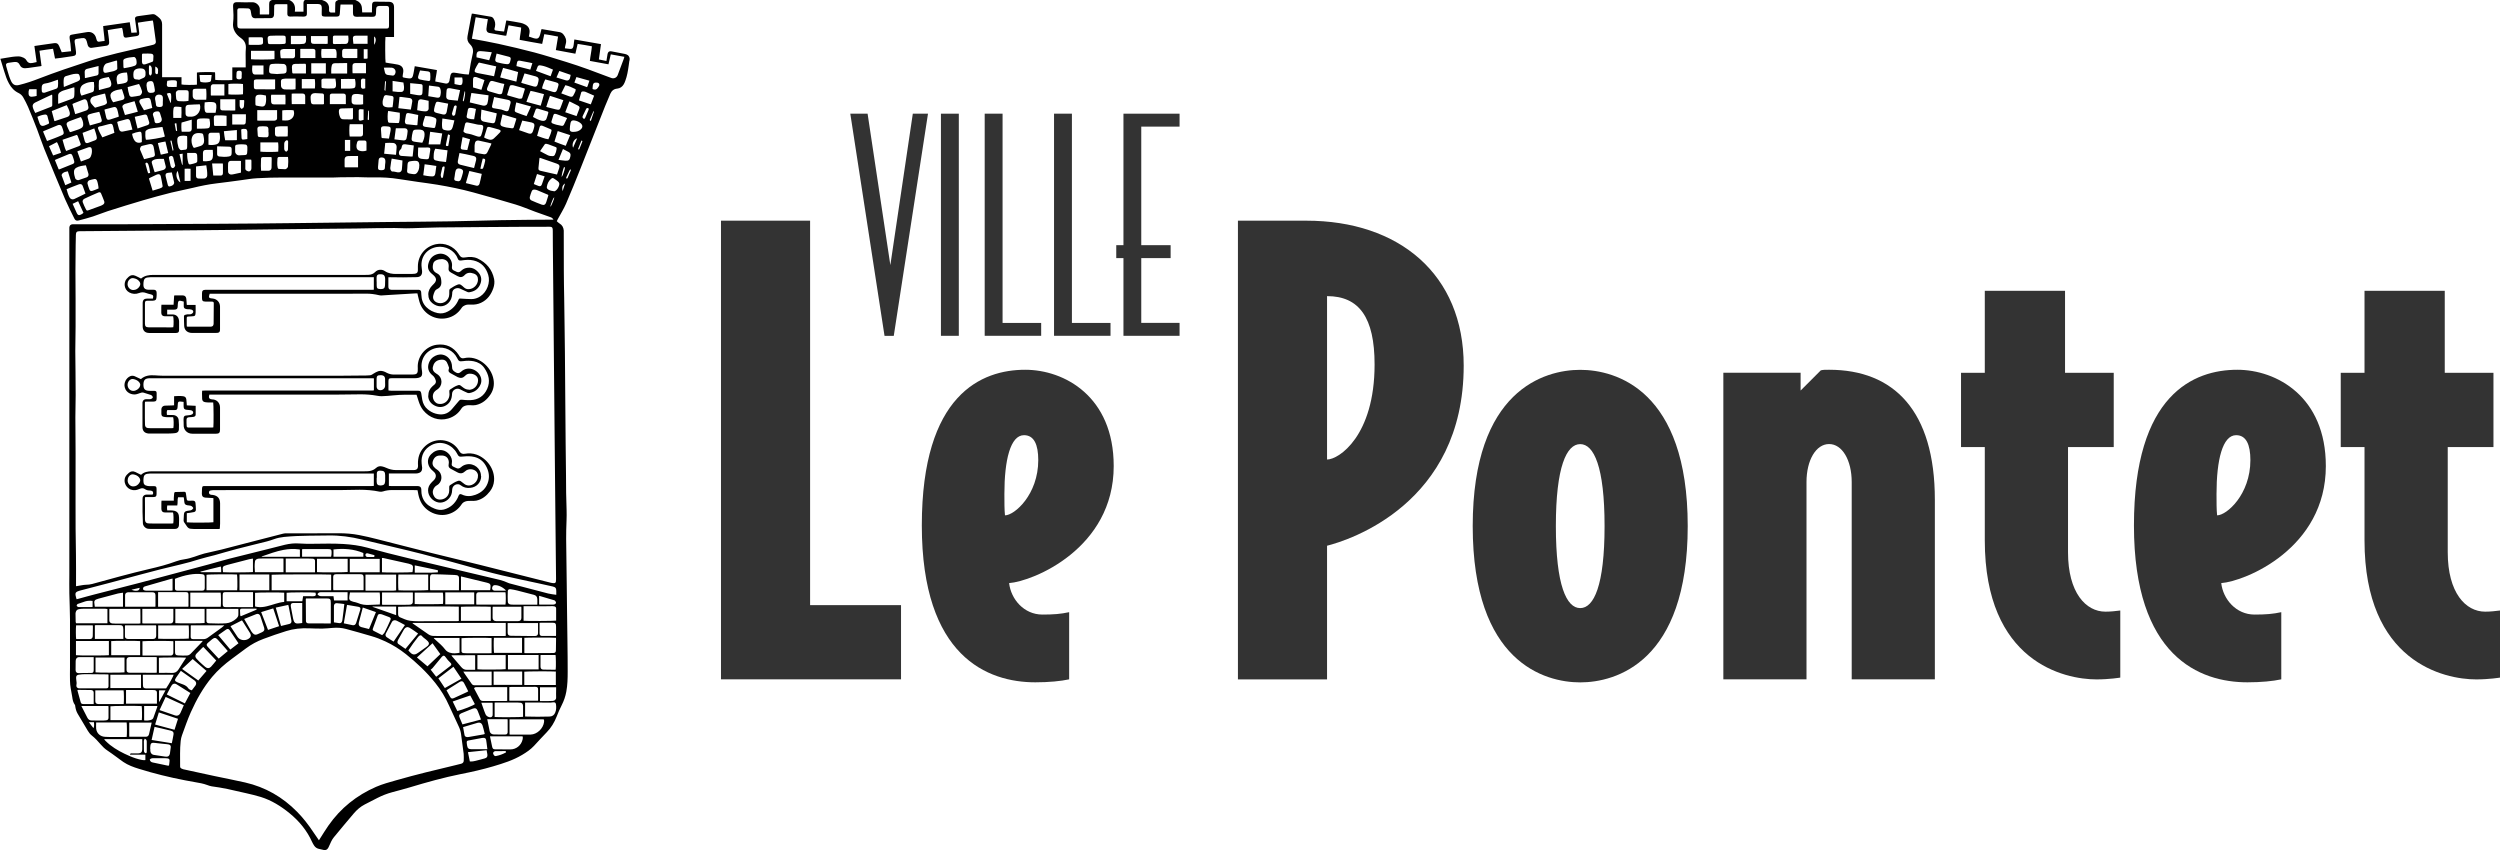 <?xml version="1.0" encoding="UTF-8"?>
<svg id="Calque_2" xmlns="http://www.w3.org/2000/svg" viewBox="0 0 343.94 116.98">
  <defs>
    <style>
      .cls-1 {
        isolation: isolate;
      }

      .cls-2 {
        fill: #333;
      }
    </style>
  </defs>
  <g id="Calque_1-2" data-name="Calque_1">
    <g>
      <g>
        <path d="M86.59,8.32c-.03.24-.07.49-.1.73-.1.7-.21,1.4-.46,2.06-.06.17-.13.34-.22.49-.2.34-.5.55-.89.59-.46.04-.77.29-.95.7-.25.56-.49,1.14-.72,1.71-1.13,2.85-2.24,5.7-3.37,8.54-.65,1.64-1.31,3.27-2.01,4.89-.32.73-.75,1.41-1.13,2.12-.04.08-.09.17-.14.28.13.11.23.23.37.31.38.22.55.55.59.97,0,.09,0,.17,0,.26,0,1.78,0,3.56.01,5.35,0,1.23.03,2.46.05,3.69.02,1.2.04,2.39.05,3.59.02,1.33.04,2.67.05,4,.02,2.13.03,4.27.05,6.4.02,2.02.03,4.05.05,6.07.01,1.45.04,2.91.05,4.36,0,1.58.02,3.17.08,4.75.03.92-.03,1.84-.05,2.76,0,.4-.01.81-.01,1.21,0,.79.02,1.58.03,2.37.02,1.29.04,2.58.05,3.87.01,1.16.03,2.32.04,3.48.02,1.54.04,3.08.06,4.62.01,1.31.04,2.62.03,3.92,0,.92-.02,1.84-.19,2.75-.12.65-.33,1.26-.63,1.85-.26.52-.5,1.04-.7,1.58-.32.81-.76,1.54-1.37,2.16-.6.61-1.16,1.24-1.75,1.87-.47.5-1.03.88-1.62,1.23-1.25.75-2.61,1.17-3.99,1.58-1.46.43-2.95.77-4.44,1.06-2.39.48-4.73,1.14-7.06,1.84-.79.24-1.59.44-2.39.66-.7.19-1.37.45-2.02.78-.59.29-1.18.61-1.77.91-.58.3-1.07.73-1.49,1.22-.93,1.09-1.84,2.19-2.75,3.29-.29.35-.45.77-.64,1.18-.05.11-.09.22-.16.32-.13.21-.33.3-.58.25-.24-.05-.47-.1-.7-.16-.26-.06-.47-.21-.62-.43-.11-.16-.21-.34-.29-.51-.71-1.59-1.79-2.89-3.13-3.98-1.18-.96-2.45-1.75-3.91-2.21-.66-.21-1.35-.36-2.02-.52-.85-.2-1.71-.4-2.57-.58-.72-.15-1.45-.27-2.19-.37-.22-.03-.41-.11-.61-.18-.27-.1-.56-.18-.84-.24-.74-.15-1.49-.27-2.23-.41-2.14-.41-4.25-.93-6.33-1.58-.75-.23-1.49-.5-2.14-.94-.33-.22-.63-.47-.96-.7-.41-.3-.82-.6-1.24-.88-.36-.24-.66-.53-.93-.85-.38-.44-.76-.86-1.22-1.22-.21-.16-.39-.4-.53-.63-.48-.78-.93-1.57-1.4-2.35-.19-.32-.29-.68-.34-1.05,0-.06-.01-.13-.04-.17-.24-.32-.32-.7-.37-1.09-.06-.4-.15-.79-.21-1.19-.05-.34-.1-.68-.1-1.03-.02-.61,0-1.22,0-1.83,0-2.2.01-4.41,0-6.61,0-1.2-.07-2.39-.09-3.59-.02-.88,0-1.76,0-2.63,0-.11,0-.22,0-.34,0-14.89,0-29.77,0-44.66,0-.83,0-1.65,0-2.48,0-.08,0-.16,0-.23.03-.29.17-.43.47-.45.24-.01.48,0,.72,0,2.27,0,4.55,0,6.82,0,.6,0,1.21-.01,1.81-.01,2.66-.01,5.32-.02,7.98-.04.72,0,1.45,0,2.17-.01,1.91-.01,3.82-.02,5.73-.04,1.59-.01,3.18-.03,4.78-.05,1.43-.02,2.86-.03,4.29-.05,1.39-.02,2.77-.03,4.16-.05,1.43-.02,2.86-.04,4.29-.05,1.74-.02,3.48-.03,5.22-.05,1.35-.01,2.7-.03,4.05-.05,1.06-.02,2.12-.04,3.17-.07,1.23-.03,2.46-.06,3.69-.09,1.29-.02,2.58-.04,3.87-.05,1.02-.01,2.05-.01,3.07-.02.09,0,.18,0,.31,0-.1-.19-.23-.28-.4-.34-.71-.25-1.41-.49-2.11-.75-.9-.33-1.77-.71-2.69-.99-1.92-.58-3.86-1.13-5.8-1.66-1.64-.45-3.31-.79-4.99-1.07-.87-.15-1.75-.25-2.63-.38-.87-.13-1.74-.25-2.6-.39-1.15-.19-2.31-.26-3.47-.23-.73.02-1.46-.03-2.19-.04-.81,0-1.62,0-2.43.02-.29,0-.58.03-.88.03-2.32,0-4.63,0-6.95,0-1.21,0-2.43.03-3.64.1-.74.04-1.47.17-2.2.27-1.13.15-2.25.31-3.38.44-1.1.13-2.17.35-3.24.61-.99.24-1.99.42-2.97.66-1.29.33-2.58.67-3.86,1.05-1.63.48-3.26.98-4.88,1.5-.69.22-1.35.51-2.04.73-.65.21-1.3.38-1.96.55-.3.08-.47,0-.6-.26-.43-.88-.88-1.75-1.27-2.65-.98-2.31-1.94-4.63-2.88-6.96-.35-.87-.63-1.76-.97-2.64-.4-1.04-.81-2.08-1.25-3.11-.18-.44-.42-.85-.64-1.27-.15-.28-.37-.5-.66-.64-.6-.28-1.01-.74-1.32-1.3-.3-.53-.48-1.1-.66-1.68-.18-.56-.35-1.13-.53-1.73.28-.05.56-.1.83-.14.54-.09,1.08-.19,1.64-.19.26,0,.49.07.72.18.16.08.29.18.38.34.19.35.48.47.87.38.17-.04.35-.08.55-.12-.1-.74-.21-1.46-.31-2.21.35-.05.68-.1,1.01-.15.56-.08,1.12-.16,1.69-.24.37-.05.54.04.7.38.09.19.16.4.25.6.04.09.07.17.11.27.43-.04.84-.09,1.29-.14-.03-.36-.05-.7-.09-1.04-.02-.21-.07-.42-.1-.64-.01-.07-.02-.14-.02-.2,0-.26.05-.35.3-.4.18-.04.37-.07.56-.1.51-.08,1.02-.16,1.53-.25.62-.11,1.12.22,1.27.84,0,.02,0,.03.01.05.1.42.22.49.64.39.16-.04.32-.04.51-.06-.03-.67-.16-1.35-.2-2.05,1.21-.17,2.42-.35,3.66-.53.07.48.14.95.22,1.45.25-.01.48-.03.76-.04-.08-.59-.15-1.14-.23-1.69,0-.03-.02-.07-.02-.1-.04-.26.05-.39.31-.44.11-.02.22-.04.33-.05.56-.08,1.13-.15,1.69-.23.18-.03.35,0,.49.1.2.14.39.28.56.45.24.23.34.51.34.86-.01,2.31,0,4.61,0,6.92v.33h2.67v1c.2.07,1.7.09,2.12.03v-1.67c.21-.07,2.09-.09,2.49-.03.04.34,0,.69.03,1.04.19.05,1.89.07,2.35.02v-1.74h1.84c0-.31,0-.59,0-.87,0-.56-.03-1.12.02-1.68.06-.65-.17-1.13-.7-1.5-.34-.24-.63-.53-.83-.9-.21-.38-.27-.78-.22-1.2.08-.7.05-1.41,0-2.11-.04-.58.11-.73.68-.71.65.02,1.31.04,1.96.01.55-.02,1.02.48,1.03.92,0,.25,0,.49,0,.76h1.27c0-.06.02-.11.02-.15,0-.41,0-.83,0-1.24.01-.41.06-.48.44-.62h2.27c.74.29.94.87.82,1.63.41,0,.79.01,1.19,0,0-.41,0-.79,0-1.16,0-.2.05-.35.21-.46C42.71,0,43.52,0,44.33,0c.02.01.04.03.06.04.61.16.94.62.88,1.24,0,.06-.01.12,0,.18.02.15.09.25.24.26.19.02.39,0,.6,0,0-.16,0-.3,0-.43,0-.28.01-.57.02-.85,0-.21.13-.32.31-.39.04-.01.08-.03.11-.05.78,0,1.55,0,2.33,0,.16.08.33.14.47.25.32.24.44.58.45.97,0,.16.02.32.03.49.25,0,.46,0,.68,0,.22,0,.44,0,.66,0,0-.12,0-.21,0-.29,0-.27,0-.53.02-.8.02-.26.14-.39.39-.39.65,0,1.29,0,1.94.02.49.02.69.26.69.75,0,1.27,0,2.53,0,3.8v.29h-1.18c-.06.39-.04,3.33.02,3.52.15.02.31.05.47.08.41.07.82.11,1.22.2.57.13.82.51.73,1.08-.02.15-.06.3-.07.46-.02.18,0,.21.19.25.24.05.47.09.71.11.28.02.42-.08.5-.34.06-.21.1-.43.14-.65.04-.22.08-.45.12-.69,1.03.18,2.03.35,3.05.53-.04.53-.19,1.04-.23,1.57.49.1.95.2,1.42.28.27.05.46-.09.53-.36.02-.07.02-.14.03-.2.03-.19.06-.37.11-.56.08-.3.21-.4.52-.37.26.02.53.08.79.12.4.07.8.12,1.2.14.02-.07.04-.12.05-.17.14-.91.3-1.82.51-2.71.11-.49-.01-.94-.39-1.3-.32-.31-.41-.68-.33-1.11.15-.8.3-1.61.45-2.41.04-.23.09-.45.14-.68.06,0,.11,0,.15,0,.82.14,1.65.28,2.47.42.16.03.28.12.37.26.22.35.28.73.19,1.14-.02.07-.04.13-.06.2-.03.17.02.28.19.3.37.06.74.1,1.13.14.1-.52.2-1.02.3-1.51.05,0,.07-.02.08-.01.63.1,1.26.2,1.88.32.22.04.45.13.65.24.48.26.67.67.58,1.21-.02.14-.05.28-.08.44.21.07.41.15.62.21.57.17.77.07.93-.5.07-.24.12-.48.18-.72.03,0,.06-.02.08-.01.81.14,1.61.27,2.42.41.2.04.37.14.5.29.32.38.49.81.35,1.31-.04.15-.07.3-.11.45-.01.05,0,.11-.01.18.25.03.48.06.71.08.27.02.38-.06.45-.33.05-.18.06-.37.08-.56.02-.13.04-.27.06-.41,1.23.22,2.43.43,3.66.64-.1.7-.19,1.39-.29,2.11.35.07.69.14,1.04.21.02-.1.03-.17.04-.24.04-.25.07-.5.12-.74.07-.29.24-.4.52-.35.6.11,1.2.24,1.8.35.36.06.63.21.71.6v.31ZM10.45,80.65c.13-.02.22-.03.3-.05.36-.05.71-.14,1.07-.15.29,0,.58-.04.86-.11,2.61-.72,5.22-1.44,7.85-2.06,1.26-.29,2.5-.61,3.71-1.06.37-.14.76-.23,1.15-.28.47-.07.92-.2,1.37-.35.45-.15.89-.32,1.35-.44.79-.2,1.59-.35,2.39-.55,1.16-.29,2.31-.6,3.47-.9,1.66-.43,3.31-.86,4.97-1.28.15-.04.31-.05.46-.05,1.29,0,2.58,0,3.87,0,1.11,0,2.22-.02,3.33-.01.94,0,1.88.07,2.8.25.83.16,1.65.35,2.46.56,2.47.62,4.93,1.27,7.39,1.88,2.27.57,4.54,1.1,6.81,1.67,3.23.81,6.45,1.63,9.67,2.44.15.04.3.06.46.07.17,0,.26-.06.29-.23.02-.11.02-.22.02-.33-.01-1.29-.03-2.58-.04-3.87-.02-1.61-.03-3.22-.05-4.83-.02-2.04-.04-4.08-.06-6.12-.02-1.76-.03-3.51-.05-5.27-.02-1.82-.03-3.63-.05-5.45-.01-1.39-.03-2.77-.04-4.16-.02-1.85-.03-3.7-.05-5.55-.02-1.78-.03-3.56-.05-5.34-.02-1.74-.04-3.48-.05-5.22,0-.69,0-1.38-.01-2.07,0-.09,0-.17-.01-.26-.03-.22-.1-.31-.32-.33-.21-.02-.43,0-.64,0-.9,0-1.79,0-2.69,0-2.02.01-4.05.03-6.07.04-2.01.02-4.01.03-6.02.05-.85.01-1.7.05-2.55.07-.63.02-1.26.05-1.88.05-.53,0-1.07-.04-1.6-.04-.85,0-1.7,0-2.56.02-.92.01-1.84.04-2.76.05-1.82.02-3.63.03-5.45.05-1.56.02-3.12.03-4.67.05-1.32.02-2.63.03-3.95.05-1.35.02-2.7.04-4.05.05-2.14.02-4.29.04-6.43.06-1.59.01-3.18.03-4.78.04-2.06.02-4.11.04-6.17.05-.84,0-1.67,0-2.51.02-.37,0-.49.13-.5.5-.01.48-.03.96-.03,1.44-.01,1.2-.03,2.41-.03,3.61,0,1.26.02,2.51.02,3.77,0,1.26,0,2.51,0,3.77,0,1.14-.04,2.27-.04,3.41,0,.97.02,1.94.03,2.92,0,1.04.02,2.08.02,3.12,0,1.02-.04,2.03-.04,3.05,0,1.06.01,2.12.02,3.18,0,.6,0,1.21.01,1.81.02,4.62-.05,9.25.05,13.87.03,1.36,0,2.72.01,4.08,0,.08,0,.17,0,.29ZM43.89,115.58c.07-.11.13-.19.18-.28.37-.58.73-1.17,1.12-1.73,1.67-2.39,3.87-4.15,6.55-5.32.9-.39,1.85-.64,2.79-.91,2.68-.77,5.4-1.42,8.12-2.07.27-.06.53-.13.8-.2.21-.06.35-.2.35-.43,0-.31.02-.62-.01-.93-.11-.9-.24-1.81-.36-2.71-.05-.39-.17-.75-.34-1.1-.44-.93-.88-1.87-1.3-2.81-.5-1.13-1.14-2.18-1.91-3.14-1.18-1.48-2.55-2.77-4.03-3.95-.88-.7-1.83-1.29-2.84-1.76-.62-.29-1.26-.54-1.93-.73-1.16-.33-2.31-.68-3.47-.98-.59-.16-1.2-.2-1.82-.15-.48.04-.96.09-1.44.1-.62,0-1.24-.01-1.86-.04-1.06-.04-2.1.06-3.11.38-1.06.33-2.11.69-3.14,1.08-.86.32-1.66.75-2.4,1.3-.64.48-1.29.95-1.93,1.43-.99.73-1.92,1.54-2.72,2.49-1.23,1.47-2.16,3.13-2.94,4.87-.46,1.03-.82,2.1-1.21,3.16-.09.25-.15.51-.18.78-.13,1.17-.07,2.34-.08,3.51,0,.14.06.23.18.29.08.04.16.08.24.1,1.44.31,2.89.63,4.33.94,1.4.3,2.8.56,4.19.88,2.78.64,5.16,2,7.16,4.04.84.85,1.56,1.79,2.22,2.78.25.38.51.75.79,1.15ZM10.53,82.44c.12-.03.2-.05.29-.07.71-.19,1.42-.4,2.14-.58,2.11-.55,4.23-1.08,6.34-1.63,3.1-.82,6.2-1.65,9.3-2.48.96-.26,1.92-.55,2.88-.8,1.67-.43,3.34-.83,5.01-1.25.91-.23,1.81-.47,2.73-.69.64-.15,1.29-.22,1.95-.17.65.05,1.31.05,1.96.04,1.38-.02,2.75-.05,4.13.03,1.1.07,2.19.21,3.26.5,1.92.52,3.84,1.03,5.77,1.48,3.75.88,7.5,1.78,11.25,2.67.81.19,1.63.34,2.39.71.1.05.21.07.32.1,1.72.45,3.44.91,5.16,1.35.35.09.72.12,1.12.18,0-.2,0-.36,0-.52,0-.39-.1-.53-.48-.62-1.44-.32-2.87-.64-4.31-.94-1.78-.37-3.54-.78-5.29-1.26-2.8-.78-5.6-1.56-8.41-2.28-2.73-.7-5.49-1.31-8.23-1.98-1.54-.38-3.09-.59-4.67-.56-.89.01-1.77.02-2.66.03-1.14.01-2.27.06-3.4.17-.46.05-.92.14-1.36.3-.33.12-.67.23-1.01.32-1.38.35-2.77.68-4.15,1.04-1.01.26-2.02.57-3.03.85-.7.19-1.42.34-2.12.56-.83.27-1.66.5-2.51.7-1.91.45-3.81.92-5.7,1.44-2.66.74-5.33,1.42-8,2.12-.17.05-.35.09-.52.16-.25.1-.33.25-.29.51.03.18.09.35.14.55ZM5.74,9.06c-.06.02-.08.04-.11.04-.58.08-1.16.17-1.74.25-.15.02-.31.04-.46.04-.33,0-.57-.15-.7-.44-.15-.33-.39-.47-.74-.42-.06,0-.12.01-.18.02-.21.03-.42.07-.64.09-.29.04-.4.17-.32.46.13.46.26.93.41,1.39.08.24.18.49.29.72.24.47.58.61,1.09.48.93-.23,1.83-.53,2.72-.88,2.25-.87,4.54-1.64,6.84-2.39,2.58-.85,5.23-1.4,7.86-2.02.35-.08.71-.15,1.05-.25.25-.07.36-.24.33-.45-.12-.88-.24-1.76-.36-2.63-.01-.08-.04-.16-.06-.25-.7.1-1.38.18-2.05.3,0,.07,0,.1.01.13.06.41.13.82.17,1.23.03.33-.06.43-.39.49-.21.04-.43.06-.64.09-.24.04-.48.07-.71.11-.25.04-.36-.04-.42-.27-.02-.07-.02-.15-.03-.23-.05-.28-.06-.56-.17-.84-.66.11-1.32.18-1.97.31.05.31.09.59.12.87.03.26.07.53.08.8.01.28-.11.44-.36.48-.68.1-1.36.18-2.04.29-.3.05-.51-.17-.56-.41-.03-.16-.07-.32-.12-.47-.12-.4-.3-.51-.71-.45-.2.03-.41.06-.61.09-.3.04-.38.14-.35.45,0,.04.01.08.02.13.06.41.13.82.17,1.23.04.38-.08.52-.45.57-.54.08-1.07.17-1.61.24-.27.04-.54.07-.83.1-.09-.46-.18-.89-.27-1.35-.64.07-1.24.17-1.87.27.09.71.18,1.39.28,2.08ZM39.52.58c-.53,0-1.02,0-1.51,0-.2,0-.28.09-.29.29,0,.09,0,.17,0,.26,0,.31,0,.62-.02.93-.02.25-.18.43-.4.43-.74.01-1.48.02-2.22.02-.27,0-.44-.17-.49-.44-.03-.19-.06-.39-.1-.58-.04-.19-.16-.32-.35-.33-.41-.02-.83-.03-1.24-.02-.16,0-.22.09-.25.25,0,.06,0,.12,0,.18,0,.62,0,1.24,0,1.86,0,.37.12.49.49.5.39,0,.77,0,1.16,0,5.79,0,11.57,0,17.36,0,.48,0,.96.01,1.45,0,.34,0,.41-.08.41-.42,0-.7,0-1.39,0-2.09,0-.09,0-.17,0-.26-.02-.25-.08-.33-.33-.34-.34-.01-.67-.01-1.01,0-.31.02-.41.12-.43.43-.02.19-.01.38-.02.57-.01.37-.15.5-.51.49-.44,0-.88-.01-1.32-.01-.28,0-.55.02-.83.01-.37,0-.51-.15-.51-.53,0-.32,0-.64,0-.96,0-.07-.02-.13-.03-.2h-1.68c-.01.09-.03.18-.03.26-.02.33-.04.65-.07.98-.02.32-.12.42-.43.42-.54,0-1.08,0-1.63,0-.06,0-.12,0-.18-.02-.18-.03-.23-.08-.25-.27,0-.11,0-.22,0-.34,0-.19.01-.38.01-.57,0-.36-.16-.52-.52-.53-.26,0-.52,0-.77,0-.25,0-.49,0-.76,0,0,.12,0,.2,0,.29,0,.34,0,.69,0,1.03,0,.29-.1.38-.38.41-.08,0-.15,0-.23,0-.33,0-.65-.02-.98-.02-.23,0-.46.02-.7.02-.31,0-.41-.13-.4-.44,0-.34.01-.67.01-1.01,0-.08-.01-.17-.02-.28ZM76.77,5.03c-.64-.12-1.26-.25-1.89-.33-.1.46-.2.9-.29,1.34-1.05-.19-2.07-.35-3.1-.56.04-.59.19-1.13.21-1.69-.59-.11-1.15-.21-1.74-.31-.11.5-.21.96-.31,1.43-.08,0-.13,0-.18,0-.73-.13-1.46-.25-2.18-.38-.24-.04-.39-.28-.37-.54.01-.16.04-.32.06-.49.04-.28.09-.55.14-.86-.57-.09-1.12-.18-1.68-.27-.18,1-.35,1.97-.52,2.95.07.02.1.03.13.03,1.17.22,2.35.42,3.52.68,1.66.37,3.32.75,4.96,1.19,1.49.4,2.95.87,4.42,1.32,1.97.61,3.9,1.33,5.83,2.07.13.05.26.1.39.14.35.09.68-.09.81-.42.28-.74.55-1.48.83-2.22.03-.09.05-.18.09-.29-.63-.12-1.24-.23-1.87-.34-.11.46-.21.9-.32,1.37-.86-.16-1.7-.31-2.56-.47.07-.69.23-1.34.28-2.01-.67-.11-1.31-.25-1.96-.33-.11.46-.21.89-.31,1.35-.91-.17-1.79-.33-2.69-.5.11-.64.21-1.25.31-1.88ZM56.75,85.71s.02.06.03.06c.72.5,1.44,1.01,2.16,1.5.23.16.49.23.78.22.27,0,.53.01.8.01,2.94,0,5.89,0,8.83,0,.07,0,.15-.01.23-.02v-1.78h-12.83ZM45.56,81.21v-2.16c-.45-.05-8-.03-8.19.02v2.14h8.19ZM63.12,83.46c-.4-.05-8.16-.03-8.35.02,0,.32,0,.65,0,.97,0,.18.04.38.23.46.46.19.91.42,1.41.49.38.05.77.07,1.16.07,1.44,0,2.87,0,4.31-.02.34,0,.69,0,1.03,0,.07,0,.13-.01.21-.02v-1.98ZM42.1,82.33c-.02.05-.03.08-.03.1,0,1,0,2,.02,2.99,0,.23.13.34.36.34.78,0,1.57,0,2.35.01.23,0,.46,0,.7,0,0-.1.01-.17.01-.24,0-.86,0-1.72,0-2.58,0-.55-.08-.62-.63-.62-.84,0-1.69,0-2.53,0h-.25ZM76.5,87.75c-.3-.05-4.17-.04-4.36,0v2.09c.08,0,.15.02.21.02,1.25,0,2.51-.01,3.76-.02.26,0,.37-.11.37-.38,0-.5.01-1,.02-1.49,0-.08,0-.15-.01-.22ZM54.5,79.05h-4.22v2.19s.05.02.07.02c1.27,0,2.53,0,3.8,0,.12,0,.23-.03.35-.04v-2.17ZM17.87,103.81c.05-.08.07-.14.11-.16.04-.02.1,0,.15,0,.3,0,.6,0,.9,0,.37-.02.52-.18.54-.55.01-.31,0-.62,0-.93,0-.16,0-.32,0-.48h-5.24c.06.08.09.14.14.19.21.2.42.41.65.59.83.65,1.76,1.14,2.73,1.55.54.23,1.09.42,1.67.53.16.03.32.04.48.02v-.75h-2.11ZM70.1,101.04s.06.02.09.02c.94,0,1.88.02,2.81,0,.89-.02,1.74-.84,1.85-1.73.01-.12.03-.26-.06-.37h-4.69v2.08ZM10.45,90.14c.27.06,4.34.05,4.53,0v-1.95h-4.53v1.96ZM50.01,81.21c0-.05.01-.09.01-.14,0-.55,0-1.1,0-1.65,0-.31-.11-.42-.42-.42-1.12,0-2.24,0-3.35,0-.29,0-.41.11-.41.4,0,.52,0,1.05,0,1.57,0,.07,0,.15.02.23h4.17ZM28.42,81.21h4.21c.05-.38.03-1.99-.02-2.17-.58-.06-4.01-.03-4.2.04v2.13ZM72.03,83.4v2c.35.05,4.28.04,4.48-.02,0-.55,0-1.11,0-1.67,0-.15-.09-.26-.24-.29-.08-.02-.17-.03-.25-.03-.41,0-.82.02-1.24.02-.41,0-.82,0-1.24-.01-.27,0-.55,0-.82,0-.22,0-.44,0-.68,0ZM58.91,79.04h-4.1c-.05.3-.04,1.99.01,2.17.44.05,3.91.03,4.09-.03v-2.14ZM32.95,81.21h4.1v-2.18h-4.1v2.18ZM21.57,90.42c-.06,0-.11-.02-.16-.02-1.2,0-2.39,0-3.59,0-.25,0-.41.15-.41.4,0,.46,0,.91,0,1.37,0,.26.14.38.41.38,1.18,0,2.36.01,3.54.01.07,0,.13-.01.21-.02v-2.13ZM14.78,85.74v-1.95c-.1-.02-.2-.04-.3-.04-1.01,0-2.03-.01-3.04,0-.2,0-.39.02-.59.06-.23.04-.38.19-.43.42-.01.07-.04.14-.03.2,0,.37,0,.74.02,1.11,0,.07.04.14.07.21h4.31ZM15.07,83.77s-.03.05-.03.06c0,.52,0,1.03,0,1.55,0,.21.18.37.41.39.14.01.27.02.41.02,1.08,0,2.17,0,3.25,0,.07,0,.13-.02.21-.03-.01-.67.02-1.33-.01-1.99h-4.24ZM67.62,87.78c-.35-.06-3.95-.04-4.13.02,0,.59,0,1.18,0,1.78,0,.16.12.26.29.27.13.01.26.02.39.02,1.07,0,2.13,0,3.2,0,.08,0,.17,0,.26-.01v-2.07ZM24.07,79.63c0,.45,0,.89,0,1.34,0,.18.1.26.27.29.08.01.15,0,.23,0,.67,0,1.34,0,2.01,0,.4,0,.81,0,1.21,0,.29,0,.38-.11.38-.39,0-.48,0-.96,0-1.44,0-.32-.09-.41-.41-.44-.56-.07-1.11-.03-1.67.06-.7.12-1.37.32-2.04.59ZM69.88,90.11v1.98h4.22v-1.98h-4.22ZM23.86,83.77h-4.28c0,.67,0,1.33,0,1.98.08,0,.12.02.16.02,1.24,0,2.47,0,3.71,0,.23,0,.36-.13.39-.36.01-.14.01-.29.01-.44,0-.39,0-.79,0-1.19ZM34.82,81.46c-.13,0-.22,0-.31,0-.66,0-1.33,0-1.99,0-.47,0-.95,0-1.42,0-.39,0-.46.07-.46.45,0,.39,0,.77,0,1.16,0,.36.1.46.46.46.31,0,.62-.01.93-.01.83,0,1.67,0,2.5.01.09,0,.18,0,.28,0v-2.07ZM19.62,90.17s.05.02.05.02c1.26,0,2.53,0,3.79,0,.24,0,.39-.15.39-.39,0-.51,0-1.01,0-1.52,0-.02-.01-.05-.02-.07-.27-.05-4.03-.04-4.23.01v1.96ZM15.19,99.07h4.32c.05-.38.03-1.75-.02-1.93-.59-.05-4.11-.03-4.3.03v1.9ZM63.14,81.21c0-.11,0-.21,0-.3,0-.38,0-.76.01-1.13.03-.53-.07-.66-.62-.68-.6-.02-1.2-.05-1.8-.07-.4-.01-.79-.03-1.19-.03-.24,0-.34.1-.37.33,0,.05-.01.1-.01.15,0,.52,0,1.03,0,1.55,0,.06.02.11.03.18h3.95ZM25.91,83.47c0-.05.02-.09.02-.13,0-.5,0-1,0-1.5,0-.3-.09-.37-.39-.38-.03,0-.07,0-.1,0-1.14,0-2.29,0-3.43,0h-.26v2.01h4.17ZM14.94,92.81c-.06-.02-.08-.03-.11-.03-1.04-.01-2.08-.03-3.12-.03-.29,0-.58.03-.87.07-.27.04-.37.16-.37.44,0,.11.01.22.03.33.04.22.06.44.01.67-.04.23.1.4.33.44.08.01.15,0,.23,0,.57,0,1.14,0,1.7,0,.6,0,1.21,0,1.81,0,.26,0,.35-.08.35-.33,0-.52,0-1.03,0-1.56ZM30.37,83.48c.05-.28.04-1.76-.01-1.95h-4.18v1.95h4.19ZM32.79,83.77h-4.39c0,.57,0,1.12,0,1.66,0,.22.15.32.38.32.4,0,.81.03,1.21.03.37,0,.74,0,1.11-.03.54-.05,1.01-.28,1.41-.64.14-.13.26-.29.28-.48.02-.28,0-.56,0-.86ZM17.21,83.47h4.17c0-.06.01-.11.01-.16,0-.46,0-.93,0-1.39,0-.32-.13-.44-.46-.44-.8,0-1.6,0-2.4,0-.29,0-.58,0-.88,0-.25,0-.44.16-.44.38,0,.53,0,1.06,0,1.62ZM67.52,83.48c-.27-.05-3.91-.04-4.11,0v1.94h4.11v-1.94ZM13.14,92.5c.28.06,3.81.05,3.99,0v-2.04h-3.99v2.04ZM71.82,87.75h-3.87c-.05.39-.03,1.89.02,2.07h3.85v-2.07ZM72.13,94.24h4.34c0-.63,0-1.24,0-1.85-.52-.05-4.14-.03-4.34.02v1.83ZM28.15,83.77h-4.03v1.96c.36.05,3.85.04,4.03-.02v-1.94ZM17.21,86.04c-.01.05-.02.08-.02.1,0,.48,0,.96,0,1.44,0,.2.19.33.42.33,1.14,0,2.27,0,3.41,0,.32,0,.46-.14.47-.45,0-.44,0-.88,0-1.31,0-.04-.02-.08-.03-.12h-4.26ZM72.23,98.57s.08.01.11.01c1.09.03,2.18.04,3.27,0,.39-.02.63-.2.77-.54.16-.37.16-.75.11-1.14-.03-.23-.15-.3-.38-.28-.11.01-.22.04-.33.04-1.09,0-2.18,0-3.27-.01-.09,0-.18,0-.27,0v1.91ZM13.23,99.39c0,.31-.03.6,0,.87.08.65.59,1.09,1.25,1.11.17,0,.34.02.51.02.74,0,1.48,0,2.22,0,.08,0,.15,0,.22-.01.05-.31.04-1.81-.01-1.99h-4.2ZM19.4,92.83h-4.22v1.83h4.22v-1.83ZM21.59,96.81c0-.53,0-1.03,0-1.52,0-.21-.12-.32-.34-.35-.09,0-.17-.01-.26-.01-1.12,0-2.24,0-3.36,0-.09,0-.19,0-.29,0v1.88h4.24ZM67.8,83.46c-.01.06-.03.11-.03.16,0,.46,0,.93,0,1.39,0,.27.18.43.47.44,1.01,0,2.03,0,3.04,0,.29,0,.44-.15.45-.44,0-.48,0-.96,0-1.44,0-.03-.01-.06-.02-.1h-3.93ZM65.21,94.68c.26.48.53.97.78,1.47.11.22.25.29.48.29,1.02,0,2.03,0,3.05,0,.08,0,.17,0,.26-.01v-1.9c-.11,0-.2,0-.29,0-.51,0-1.02,0-1.52,0-.79,0-1.58,0-2.38,0-.14,0-.28,0-.37.16ZM65.68,92.08c.36.06,3.72.04,3.89-.02v-1.94h-3.89v1.95ZM19.28,90.14v-1.94c-.25-.05-3.77-.05-3.98,0v1.94h3.98ZM21.75,87.87c.56.05,4.03.03,4.22-.02.04-.42.03-1.63-.02-1.81h-4.19v1.83ZM43.61,78.71c.32.05,4.02.04,4.22-.02,0-.6,0-1.21,0-1.81h-4.22v1.83ZM68.05,98.64c.45.05,3.73.03,3.91-.02,0-.49,0-.98,0-1.47,0-.05-.01-.1-.02-.15-.03-.19-.14-.29-.32-.32-.14-.02-.29-.03-.44-.03-.96,0-1.93,0-2.89,0-.08,0-.15,0-.24.01v1.98ZM48.12,78.73h4.12v-1.84h-4.12v1.84ZM43.34,78.73c0-.54,0-1.06,0-1.58,0-.18-.14-.28-.33-.29-.24-.01-.48-.02-.72-.02-.9,0-1.81,0-2.71,0h-.27v1.9h4.03ZM74.02,96.39c0-.05.01-.08.01-.1,0-.46,0-.93,0-1.39,0-.33-.08-.41-.41-.41-1.12,0-2.24.01-3.35.02-.07,0-.13.01-.2.02v1.87h3.94ZM16.97,87.89c0-.43.01-.85,0-1.27-.02-.56-.1-.62-.67-.62-1,0-2,0-2.99,0-.08,0-.17,0-.26.02v1.88h3.93ZM17.02,96.86c.05-.43.03-1.72-.02-1.89h-3.89c0,.5,0,.99,0,1.48,0,.28.14.4.42.41,1.1,0,2.2,0,3.3,0,.06,0,.12,0,.19,0ZM69.84,85.71c0,.46-.01.9,0,1.33,0,.29.14.42.43.43.94.02,1.87.02,2.81.03.18,0,.36,0,.54,0,.26-.01.4-.13.4-.4.01-.36,0-.72,0-1.08,0-.1,0-.2,0-.3h-4.18ZM39,78.72v-1.87c-.06,0-.11-.02-.16-.02-.89,0-1.77,0-2.66,0-.19,0-.38,0-.57.02-.27.02-.51.17-.53.37-.07.5-.05.99-.01,1.5h3.94ZM52.56,83.19c.09,0,.16.01.24.02.88,0,1.76,0,2.63,0,.31,0,.62,0,.93-.02.23,0,.42-.14.43-.33.02-.44.01-.87.01-1.31,0-.01-.02-.03-.03-.04h-4.21v1.69ZM67.91,94.22h3.93v-1.83h-3.93v1.83ZM67.41,101.31c.1.48.19.94.29,1.39.07.32.15.39.47.39.68.01,1.36.02,2.04.01.81,0,1.49-.55,1.68-1.34.04-.15.06-.3,0-.46h-4.48ZM73.92,83.19c0-.27.02-.53,0-.78-.02-.32-.17-.5-.48-.58-.77-.2-1.54-.41-2.32-.6-.29-.07-.59-.13-.88-.17-.25-.03-.37.06-.38.3-.02.46-.02.93,0,1.39,0,.26.14.38.41.42.14.02.29.02.44.02.98,0,1.96,0,2.94,0h.29ZM22.85,94.71c.43-.64,1.02-1.7,1.04-1.88h-4.24c0,.1,0,.18,0,.27,0,.39,0,.77.02,1.16,0,.33.11.44.45.45.53,0,1.05,0,1.58,0,.38,0,.76,0,1.14,0ZM39.1,81.54c-.35-.05-3.83-.04-4.01.02v1.87c.09.02.17.04.25.06.46.08.91.03,1.36-.08.8-.18,1.56-.53,2.4-.6v-1.27ZM69.54,83.17c.06-.21.06-1.48,0-1.69-1.22,0-2.44,0-3.66,0-.23,0-.35.12-.36.35-.01.38,0,.76,0,1.14,0,.07.01.13.02.21h4.01ZM61.26,83.14h3.98v-1.64h-3.98v1.64ZM52.55,78.73c.32.06,4.01.04,4.2-.02.02-.15.05-.3.06-.45.05-.42-.05-.56-.46-.67-.04-.01-.08-.03-.12-.04-1.15-.26-2.3-.52-3.45-.77-.07-.02-.15-.01-.23-.02v1.97ZM25.63,90.48c-.4-.05-3.58-.03-3.77.01v2.08c.12,0,.23,0,.34,0,.48,0,.96-.02,1.44.01.42.02.71-.14.92-.48.21-.34.43-.67.64-1,.13-.2.26-.4.41-.62ZM48.15,81.51c-.03.16-.05.3-.08.45-.09.54.01.69.54.83.2.05.41.08.6.16.52.24,1.05.3,1.61.27.42-.02.84-.03,1.26-.05.06,0,.11,0,.17,0,.05-.34.04-1.47-.02-1.66h-4.08ZM26.26,86.03s-.02.07-.02.09c0,.49-.02.98-.01,1.47,0,.24.1.34.35.34.46,0,.93,0,1.39,0,.23,0,.44-.07.62-.2.64-.47,1.28-.93,1.92-1.39.11-.08.21-.18.36-.31h-4.61ZM11.2,97.14c.29.57.56,1.09.83,1.62.13.25.33.36.6.36.43,0,.86.01,1.29.01.22,0,.45,0,.67-.03.25-.03.34-.14.34-.39,0-.46,0-.91,0-1.37,0-.07-.01-.13-.02-.21h-3.72ZM57.05,83.1c.39.05,3.72.03,3.9-.02.04-.46.03-1.38-.03-1.55h-3.87v1.57ZM67.63,92.4h-3.89c.06.1.1.17.15.24.33.47.67.94.99,1.42.11.16.23.22.43.22.71,0,1.41,0,2.12,0,.07,0,.13-.01.21-.02v-1.86ZM16.93,81.54c-.25.04-.48.06-.7.11-.89.23-1.78.47-2.67.71-.12.03-.23.07-.34.12-.16.07-.26.2-.25.39.01.2.05.4.07.6h3.88v-1.93ZM30.68,78.72c.46.05,3.94.03,4.12-.02v-1.85c-.2.03-.39.05-.57.1-.99.25-1.98.51-2.97.77-.13.03-.26.08-.39.13-.15.06-.23.18-.23.34,0,.18.02.36.04.54ZM63.42,81.2h4.01c.02-.13.04-.25.05-.37.04-.43-.05-.56-.47-.66-.92-.23-1.84-.45-2.76-.67-.27-.07-.54-.13-.83-.2v1.89ZM24.08,88.18c0,.18,0,.36,0,.53,0,.33-.01.65,0,.98,0,.35.09.46.43.48.38.02.76.03,1.13.02.24,0,.44-.09.62-.28.5-.53,1.01-1.05,1.52-1.58.04-.04.07-.09.12-.16h-3.82ZM20.88,99.41h-3.1v1.93s.05.02.06.02c.75,0,1.5,0,2.24,0,.21,0,.37-.13.42-.35.13-.52.25-1.05.37-1.6ZM67.03,98.94c.12.58.22,1.13.34,1.67.06.26.28.42.54.43.21.01.41.01.62.01.33,0,.65,0,.98,0,.21,0,.3-.09.33-.29,0-.05,0-.1,0-.15,0-.49,0-.98,0-1.47,0-.07-.01-.13-.02-.2h-2.79ZM12.89,90.41c-.71,0-1.39,0-2.07,0-.19,0-.35.17-.39.36-.01.07-.02.14-.02.21,0,.4-.01.79-.01,1.19,0,.29.14.43.43.44.21,0,.41-.01.62-.02.36,0,.72,0,1.08-.01.27,0,.35-.08.36-.36,0-.46,0-.91,0-1.37,0-.14,0-.27,0-.44ZM59.7,87.76s-.02.03-.02.05c.09.08.17.16.26.24.46.41.93.81,1.31,1.31.16.21.38.35.63.43.45.15.89.09,1.34.02v-2.05h-3.52ZM25.29,97.02c-.85-.39-1.67-.76-2.5-1.14-.28.61-.55,1.19-.84,1.81.74.26,1.44.51,2.15.74.3.1.57-.03.71-.32.17-.35.31-.71.48-1.1ZM33.6,85.17c.35.61.67,1.17,1,1.73.04.07.1.14.16.2.22.24.38.28.69.15.21-.09.41-.18.61-.28.28-.13.37-.31.28-.61-.16-.53-.34-1.06-.52-1.59-.09-.27-.31-.38-.57-.28-.54.21-1.06.43-1.65.66ZM59.5,88.5c-.72.66-1.42,1.3-2.14,1.95.49.41.97.81,1.45,1.22.6-.57,1.18-1.12,1.77-1.68-.36-.5-.71-.98-1.07-1.49ZM65.37,92.14v-1.98c-.05,0-.09-.02-.14-.02-1.03,0-2.06,0-3.09.01,0,0-.01.01-.01.02,0,0,0,.02-.01.04.44.51.88,1.02,1.32,1.54.21.25.44.41.79.4.38-.01.75,0,1.15,0ZM14.35,27.8s0-.05,0-.08c-.15-.37-.28-.75-.45-1.12-.08-.17-.21-.19-.39-.11-.32.14-.65.28-.97.42-.31.14-.61.28-.91.42-.22.11-.32.3-.24.51.12.32.26.63.42.94.11.21.15.22.38.14.56-.2,1.11-.4,1.67-.61.12-.04.23-.11.34-.18.11-.08.17-.19.16-.33ZM28.42,92.31c-.65-.55-1.27-1.09-1.91-1.64-.49.46-.96.9-1.46,1.36.76.54,1.49,1.06,2.23,1.59.38-.44.74-.86,1.13-1.31ZM21.26,100.01c-.14.6-.27,1.18-.4,1.79.94.15,1.85.3,2.78.45.08-.42.17-.8.23-1.19.05-.32-.05-.45-.38-.54-.43-.11-.87-.21-1.3-.31-.3-.07-.6-.14-.93-.21ZM22.96,95.55c.84.41,1.65.82,2.47,1.22.26-.49.51-.95.76-1.43-.66-.41-1.29-.82-1.94-1.22-.21-.13-.47-.06-.61.14-.08.11-.15.23-.21.35-.16.3-.31.61-.48.92ZM63.49,93.38c-.38-.56-.74-1.09-1.11-1.65-.7.54-1.38,1.06-2.07,1.59.3.46.6.9.89,1.34.78-.44,1.52-.86,2.29-1.29ZM57.52,87.16c-.18-.13-.33-.24-.49-.35-.23-.15-.45-.31-.69-.45-.28-.16-.55-.08-.73.19-.03.04-.06.09-.08.13-.26.46-.52.91-.77,1.37-.12.22-.11.43.04.54.32.23.65.45.98.68.59-.72,1.16-1.4,1.74-2.11ZM24.49,98.89c-.89-.3-1.75-.58-2.64-.88-.17.57-.34,1.11-.51,1.67.9.24,1.78.48,2.67.72.16-.51.32-1,.48-1.51ZM47.31,85.76c.42.09.81.18,1.2.25.25.04.4-.06.49-.32.19-.6.38-1.19.56-1.79.08-.25,0-.37-.26-.42-.39-.07-.78-.14-1.17-.2-.12-.02-.25-.04-.39-.06-.15.85-.29,1.68-.44,2.53ZM27.98,89.01s-.09.06-.13.09c-.28.28-.56.56-.83.84-.2.22-.19.44,0,.66.13.14.26.28.39.41.27.25.54.51.82.74.27.23.56.22.79-.01.26-.27.48-.57.73-.87-.6-.63-1.19-1.25-1.78-1.87ZM52.58,87.38c.12-.13.27-.24.34-.39.28-.55.54-1.11.79-1.68.1-.22.04-.33-.19-.42-.33-.13-.66-.25-.99-.37-.09-.03-.2-.04-.3-.04-.12,0-.21.06-.26.18-.22.61-.45,1.21-.67,1.82-.06.16-.02.24.13.32.37.2.75.38,1.14.58ZM20.68,103.02s0,0,0,0c0,.09,0,.17,0,.26,0,.27.19.53.45.57.44.07.88.13,1.33.2.14.02.29.05.43.05.24,0,.37-.08.45-.3.03-.07.04-.15.05-.22.04-.25.07-.49.1-.74.03-.23-.05-.37-.28-.42-.18-.04-.37-.05-.56-.07-.32-.03-.65-.06-.97-.1-.2-.02-.39-.06-.59-.06-.24,0-.35.09-.39.32-.03.17-.03.34-.04.51ZM10.47,86.03c-.05.35-.04,1.71.01,1.89.63,0,1.27,0,1.9,0,.23,0,.37-.16.38-.4.01-.44.01-.88.02-1.31,0-.06-.01-.11-.02-.18h-2.29ZM51.72,84.21c-.61-.21-1.19-.42-1.81-.63-.18.71-.36,1.39-.54,2.07-.08.31.03.53.33.62.34.1.69.18,1.07.27.32-.78.63-1.54.95-2.33ZM23.74,79.6c-.08.02-.15.02-.21.04-1.17.34-2.34.67-3.51,1.01-.06.02-.12.03-.17.06-.12.06-.17.17-.17.3,0,.12.09.18.19.21.08.03.17.04.25.04,1.15,0,2.3,0,3.45,0,.06,0,.11-.02.17-.03v-1.63ZM31.73,86.14s0,.06.02.08c.3.46.61.91.91,1.38.32.51,1.04.58,1.49.31.3-.18.5-.44.22-.86-.35-.53-.68-1.08-1.02-1.62-.02-.03-.04-.05-.07-.08-.52.27-1.03.53-1.55.79ZM76.63,24.01c.1-.3.21-.59.3-.88.1-.33.01-.5-.31-.61-.73-.26-1.46-.51-2.19-.76-.05-.02-.11-.03-.18-.05-.02.05-.03.08-.04.11-.05.43-.09.85-.13,1.28-.02.25.04.34.29.4.74.17,1.47.33,2.26.51ZM45.55,76.59c.02-.1.04-.17.05-.25.01-.09.01-.19.02-.28.01-.44-.05-.52-.49-.52-1.13,0-2.25,0-3.38,0-.06,0-.13.01-.19.02v1.03h4ZM36.87,86.66c.52-.17,1.01-.34,1.53-.51-.27-.82-.54-1.62-.81-2.45-.57.17-1.1.34-1.66.51.32.82.62,1.61.94,2.44ZM30.08,90.62c.43-.36.84-.7,1.26-1.05-.12-.14-.22-.26-.32-.37-.35-.4-.7-.8-1.06-1.19-.27-.3-.45-.32-.77-.07-.2.16-.4.33-.59.5-.23.21-.22.33-.01.56.42.45.84.91,1.26,1.36.07.08.15.16.24.25ZM63.71,100.04c.07.39.13.74.2,1.09.03.18.17.25.33.27.1.01.21,0,.31-.02.65-.11,1.3-.23,1.95-.34.06-.01.13-.04.19-.06-.03-.13-.05-.24-.08-.34-.08-.29-.14-.59-.24-.87-.1-.29-.36-.42-.66-.33-.66.19-1.32.39-2.02.6ZM55.71,85.99c-.39-.21-.76-.42-1.14-.6-.25-.12-.52-.06-.64.15-.29.53-.57,1.08-.85,1.62-.09.17-.04.38.11.49.31.22.63.41.96.62.53-.77,1.03-1.52,1.56-2.28ZM74.37,90.11c0,.07-.01.11-.01.15,0,.48,0,.96,0,1.44,0,.29.13.42.43.42.48,0,.96.01,1.44.02.07,0,.15,0,.22-.01.05-.38.03-1.84-.02-2.02h-2.06ZM37.94,83.59c.24.86.48,1.68.72,2.53.4-.1.78-.18,1.15-.28.18-.05.34-.18.28-.47-.13-.64-.25-1.28-.37-1.92-.01-.07-.04-.14-.06-.23-.57.12-1.12.24-1.71.37ZM66.17,98.98c-.16-.42-.29-.8-.45-1.18-.14-.35-.34-.44-.7-.3-.52.2-1.04.41-1.55.63-.3.13-.37.32-.23.62.1.23.19.46.29.69.03.07.06.14.09.22.85-.22,1.69-.44,2.55-.67ZM74.3,96.45c.38,0,.72,0,1.06,0,.22,0,.45,0,.67-.02.28-.01.5-.2.48-.49-.02-.33,0-.67,0-1.01,0-.13,0-.25,0-.38h-2.22v1.89ZM76.49,87.49c0-.08.01-.15.01-.21,0-.35,0-.7,0-1.06,0-.46-.09-.55-.54-.55-.52,0-1.05,0-1.57,0-.05,0-.1.02-.16.03,0,.49,0,.97,0,1.45,0,.21.12.34.31.34.63,0,1.27,0,1.94,0ZM56.18,89.49c.14.15.25.28.38.39.22.18.47.21.72.08.15-.08.29-.18.43-.28.21-.15.42-.3.63-.45.17-.12.34-.23.5-.37.22-.2.23-.41.03-.63-.07-.08-.16-.16-.24-.23-.19-.17-.42-.29-.58-.5-.11-.14-.25-.13-.39-.01-.08.07-.15.14-.21.23-.2.27-.41.53-.61.8-.22.31-.42.62-.66.97ZM37.85,10.92c-.87,0-1.7,0-2.54,0-.07,0-.13.02-.2.03-.11.02-.17.09-.18.19,0,.29-.02.58,0,.87.01.19.12.27.31.27.81,0,1.61,0,2.42.01.06,0,.13-.02.19-.03v-1.35ZM38.11,15.15c-.92,0-1.81,0-2.72,0v1.43c.08,0,.15.02.22.02.68,0,1.36,0,2.04,0,.08,0,.16,0,.23-.03.13-.04.23-.13.24-.27.01-.38,0-.75,0-1.15ZM41.26,75.61c-.06-.01-.1-.02-.14-.03-.71-.1-1.41-.06-2.11.07-1.02.19-1.98.55-2.96.89-.02,0-.04.03-.06.06h5.27v-.99ZM34.53,7v1.15c.27.06,3.04.05,3.23-.02,0-.38.02-.76,0-1.14h-3.23ZM61.43,94.97c.18.32.33.62.5.91.15.25.28.27.54.15.59-.27,1.18-.55,1.78-.82.05-.02.1-.06.17-.1-.2-.4-.38-.78-.59-1.16-.14-.25-.33-.29-.58-.14-.45.28-.9.57-1.35.85-.15.1-.3.2-.47.31ZM31.68,89.37c.39-.3.75-.58,1.13-.87-.41-.62-.81-1.21-1.21-1.8-.13-.19-.31-.22-.49-.09-.36.25-.72.5-1.09.77.56.67,1.1,1.32,1.67,1.99ZM7.16,13.01c-.32.15-.61.28-.89.41-.48.23-.96.46-1.44.69-.25.12-.38.34-.33.58.06.3.21.57.35.85.74-.29,1.46-.57,2.18-.85.11-.04.16-.11.16-.23,0-.43,0-.86,0-1.29,0-.04-.02-.08-.03-.16ZM60,93.08s.05,0,.05,0c.63-.48,1.27-.97,1.9-1.46.19-.15.19-.28.01-.45-.25-.23-.47-.49-.67-.78-.16-.24-.3-.24-.5-.03-.03.04-.06.08-.1.12-.39.48-.78.96-1.18,1.43-.07.08-.16.14-.26.22.24.32.49.64.74.95ZM49.99,76.08c-1.33-.56-2.7-.65-4.11-.49v1h4.11v-.51ZM24.88,92.29c-.23.32-.44.62-.65.93-.24.35-.2.49.2.66.09.04.19.07.29.11.18.07.36.13.53.2.25.11.48.24.63.47.12.18.29.25.51.31.17-.22.35-.44.51-.67.16-.24.11-.5-.13-.68-.62-.44-1.24-.87-1.89-1.33ZM12.89,96.86c0-.55,0-1.06,0-1.57,0-.23-.15-.35-.38-.36-.57,0-1.14-.01-1.7-.02-.05,0-.1.01-.15.02,0,.04-.01.07,0,.09.15.53.29,1.06.44,1.59.05.19.15.24.37.25.36,0,.72,0,1.08,0,.11,0,.22,0,.34,0ZM63.76,18.09c.14.18.32.26.52.28.41.06.8.18,1.19.33.12.05.25.08.37.1.22.02.31-.02.38-.23.1-.3.2-.61.25-.92.06-.33-.06-.48-.4-.48-.29,0-.56-.07-.84-.14-.29-.06-.57-.12-.86-.18-.23-.04-.33.01-.39.23-.09.33-.16.67-.23,1ZM65.22,23.12c.1-.39.2-.73.28-1.09.07-.33-.05-.51-.37-.58-.38-.09-.75-.17-1.13-.25-.26-.05-.52-.1-.79-.15-.08.38-.16.73-.22,1.08-.06.29.05.46.33.53.37.1.73.18,1.1.27.26.06.52.12.81.19ZM41.58,85.71v-2.75c-.43,0-.84,0-1.25,0-.23,0-.34.13-.33.37,0,.06.01.12.02.18.1.52.2,1.05.3,1.57.02.1.05.2.08.3.1.29.25.41.55.4.21,0,.42-.05.63-.07ZM6.47,19.4c.35-.13.66-.24.97-.36.36-.14.72-.28,1.07-.44.23-.1.29-.22.24-.45-.06-.24-.13-.48-.23-.71-.1-.24-.31-.31-.55-.22-.63.26-1.25.52-1.88.78-.05.02-.1.06-.17.09.18.43.35.84.54,1.29ZM68.26,9.13c-.33-.07-.62-.14-.91-.2-.42-.09-.84-.19-1.25-.28-.09-.02-.21-.08-.28.04-.16.27-.34.54-.46.83-.13.34-.06.43.3.52.05.01.1.03.15.03.54.1,1.08.21,1.62.31.17.03.35.07.54.11.1-.46.2-.9.3-1.36ZM75.45,26.84s-.06-.05-.09-.06c-.49-.21-.98-.42-1.47-.62-.09-.04-.18-.05-.27-.07-.27-.04-.39.02-.49.27-.1.24-.17.49-.24.73-.05.2.04.41.23.49.46.2.93.4,1.4.57.32.12.53,0,.63-.34.09-.28.18-.56.26-.83.01-.05.02-.1.03-.15ZM64.7,95.68c-.82.28-1.62.54-2.42.83.12.25.23.47.33.68.1.21.21.43.31.63.81-.2,2.17-.74,2.41-.95-.21-.39-.42-.79-.64-1.2ZM22.35,17.48c-.07,0-.11,0-.15,0-.4.05-.8.1-1.2.16-.27.04-.54.08-.78.23-.12.07-.21.15-.22.29-.02.36-.02.72.07,1.06.26.06,2.37-.29,2.61-.44-.11-.43-.21-.86-.33-1.32ZM43.39,81.53c-.33-.06-3.78-.04-3.96.02v1.17h2.16c.04-.23.07-.45.11-.7.1,0,.18,0,.27,0,.37,0,.74.02,1.11.01.35,0,.45-.16.32-.5ZM67.05,103.06c-.04-.31-.08-.59-.11-.86-.02-.14-.03-.27-.06-.41-.05-.21-.16-.28-.37-.28-.07,0-.14,0-.21.02-.63.11-1.25.23-1.88.35-.16.03-.21.09-.21.24,0,.15.03.29.05.44.06.38.2.51.58.51.63,0,1.26,0,1.89,0,.09,0,.19,0,.32,0ZM67.98,13.34c-.1.43-.2.85-.29,1.26,0,0,0,.02,0,.03,0,.13.05.22.18.25.07.02.15.02.23.04.29.05.58.09.86.15.18.04.35.13.53.19.31.11.46.04.54-.27.08-.26.14-.53.21-.8.05-.21-.03-.35-.24-.42-.06-.02-.13-.04-.2-.05-.59-.12-1.18-.24-1.82-.37ZM11.76,26.64c-.14-.38-.25-.74-.39-1.08-.08-.21-.28-.28-.49-.21-.33.12-.66.25-.99.38-.24.09-.47.19-.73.3.11.39.21.76.39,1.1.13.26.41.37.65.26.51-.23,1-.49,1.55-.75ZM8.09,23.3c.05,0,.07,0,.08,0,.61-.25,1.23-.49,1.84-.74.19-.08.25-.2.19-.42-.06-.23-.13-.46-.22-.69-.11-.29-.25-.35-.54-.23-.58.24-1.16.48-1.74.72-.05.02-.09.05-.15.08.17.43.35.85.52,1.28ZM67.21,13.11c-.79-.12-1.56-.22-2.36-.32-.08.45-.18.87-.22,1.3.38.09.73.18,1.08.26.25.06.5.13.75.18.26.05.52-.07.58-.26.11-.37.16-.75.17-1.17ZM10.58,18.55c-.67.23-1.31.45-1.98.68.17.53.26,1.06.5,1.54.6-.23,1.17-.44,1.74-.66.04-.02.08-.04.12-.06.13-.07.17-.18.12-.3-.12-.35-.25-.69-.39-1.04-.02-.05-.07-.1-.12-.16ZM7.47,16.66s.06.01.08,0c.57-.19,1.14-.37,1.71-.57.29-.1.41-.31.33-.64-.08-.34-.24-.66-.41-.99-.69.27-1.36.54-2.06.82.12.47.24.92.36,1.37ZM43.68,81.75c.13.19.3.28.54.27.43,0,.86,0,1.29,0,.12,0,.24,0,.37,0,.03.21.05.4.08.59h1.86v-1.13s-.07-.01-.1-.01c-1.19,0-2.37,0-3.56,0-.23,0-.38.08-.48.27ZM8.01,14.26s.06,0,.08,0c.63-.23,1.26-.45,1.88-.69.15-.06.22-.19.24-.34.01-.07.02-.14.02-.2.02-.33.02-.66,0-1.01-.07,0-.12,0-.16.02-.47.14-.94.28-1.4.43-.15.05-.29.14-.43.23-.15.1-.24.25-.24.43,0,.37,0,.74,0,1.12ZM45.92,85.62c.26.04.5.08.75.11.22.02.34-.07.4-.28.03-.09.04-.19.05-.28.05-.37.1-.73.14-1.1.04-.31.07-.63.11-.97-.36-.04-.71-.1-1.06-.12-.22-.01-.37.17-.37.4,0,.59,0,1.18,0,1.78,0,.14,0,.29,0,.46ZM67.61,19.74c-.17-.04-.33-.08-.48-.12-.41-.09-.82-.19-1.23-.27-.33-.07-.55.1-.58.44,0,.09-.03.17-.03.26,0,.3,0,.6,0,.9.18.05.37.11.56.15.23.05.47.08.71.12.25.04.41-.08.51-.3.16-.32.31-.65.47-.97.03-.06.04-.12.07-.21ZM30.3,13.66c0,.42,0,.82,0,1.21,0,.22.11.31.32.32.54.01,1.08.02,1.62.02.04,0,.08-.02.13-.03v-1.52h-2.08ZM35.82,19.58v1.28c.22.06,2.23.06,2.46,0,.02-.42.04-.84-.02-1.27h-2.45ZM47.58,14.32c0-.39,0-.76,0-1.13,0-.19-.13-.31-.31-.31-.54,0-1.08,0-1.62,0-.14,0-.26.1-.27.23-.01.4,0,.8,0,1.22h2.2ZM19.83,21.9c.43-.1.83-.2,1.22-.3.18-.05.29-.19.26-.36-.05-.36-.1-.72-.18-1.06-.08-.31-.27-.41-.59-.35-.31.06-.62.15-.93.22-.13.03-.22.07-.27.19-.05.12-.12.24-.06.37.18.43.36.85.55,1.3ZM69.76,13.08c.05.03.07.04.1.05.51.15,1.02.3,1.53.44.09.02.19.01.28,0,.1,0,.16-.05.19-.15.12-.4.24-.8.36-1.2-.05-.03-.08-.06-.11-.07-.49-.14-.97-.28-1.46-.41-.07-.02-.15-.02-.23-.02-.21,0-.25.02-.32.23-.12.37-.22.74-.34,1.12ZM74.39,14.53c.16-.55.32-1.05.45-1.58-.64-.15-1.23-.34-1.85-.45-.19.52-.4.99-.57,1.51.66.18,1.3.35,1.96.53ZM9.61,18.18c.08-.01.14-.02.2-.04.33-.11.65-.21.98-.33.14-.05.28-.12.41-.2.15-.1.24-.24.25-.43.02-.39-.12-.73-.32-1.08-.54.2-1.07.37-1.59.58-.39.16-.46.34-.29.73.1.25.23.5.36.76ZM64.09,25.19c.52.13.99.25,1.47.36.19.04.35-.07.41-.27.06-.2.11-.4.15-.6.06-.25.1-.5.16-.76-.58-.14-1.14-.27-1.71-.4-.16.57-.31,1.1-.48,1.67ZM14.46,12.9c-.06-.02-.07-.03-.09-.02-.51.13-1.02.24-1.52.4-.43.15-.55.59-.29.97.15.21.34.38.51.57.43-.13.84-.24,1.24-.36.1-.03.19-.08.27-.14.11-.07.16-.18.13-.31-.08-.38-.17-.75-.25-1.11ZM69.39,11.55c-.17-.03-.3-.06-.44-.09-.37-.1-.74-.21-1.11-.3-.26-.07-.39-.02-.51.22-.11.23-.21.47-.3.71-.09.26-.03.39.24.47.43.13.87.25,1.31.38.08.02.17.03.25.02.14,0,.24-.07.27-.22.09-.38.18-.77.28-1.18ZM38.17,10.18c.3-.02.59-.03.87-.06.28-.03.38-.13.39-.41,0-.19,0-.38-.03-.56-.02-.16-.21-.34-.36-.35-.54-.04-1.08-.05-1.62,0-.19.02-.31.12-.34.3-.04.22-.06.44-.06.66,0,.24.1.34.34.37.27.03.55.04.8.06ZM47.77,8.68c-.16,0-.32-.01-.47,0-.41,0-.82,0-1.24.02-.2,0-.36.09-.41.29-.1.37-.09.74-.08,1.13h2.19v-1.43ZM66.23,15.08c-.03.4-.06.76-.08,1.12-.01.28.09.45.36.52.41.1.82.17,1.24.23.21.03.32-.06.38-.27.07-.27.12-.54.17-.81.02-.09.02-.18.04-.28-.7-.17-1.37-.33-2.1-.51ZM48.12,18.78c.51,0,1,0,1.48,0,.23,0,.34-.13.34-.36,0-.37,0-.74,0-1.11,0-.07-.02-.13-.03-.22-.61,0-1.21,0-1.8,0-.07.25-.07,1.44,0,1.69ZM11.81,22.74c-.48.06-.93.11-1.33.35-.2.12-.3.3-.3.54-.01.32.08.61.17.91.05.15.32.29.47.24.38-.12.75-.25,1.12-.39.19-.07.28-.27.23-.47-.11-.39-.23-.77-.35-1.17ZM10.35,15.7c.2-.06.36-.11.52-.16.33-.11.67-.22,1-.34.21-.08.33-.27.3-.45-.04-.2-.07-.4-.12-.6-.02-.1-.05-.2-.1-.29-.12-.21-.26-.25-.49-.16-.42.17-.85.33-1.27.5-.08.03-.15.07-.23.11.13.48.26.93.39,1.41ZM33.13,22.15c-.07-.01-.1-.02-.13-.02-.41,0-.83,0-1.24,0-.22,0-.37.14-.38.37-.01.37-.02.74,0,1.11.01.28.25.44.52.4.08-.01.15-.02.23-.04.33-.07.67-.14,1.02-.22,0-.55.01-1.07,0-1.59ZM71.04,11.23c.08-.46.16-.88.24-1.32-.7-.2-1.37-.41-2.07-.57-.15.45-.29.87-.4,1.31.75.2,1.47.38,2.23.58ZM64.64,104.76c.27.02.51-.01.76-.08.43-.12.86-.21,1.29-.34.31-.09.4-.24.36-.56-.02-.18-.07-.37-.1-.57-.86.09-1.71.18-2.57.27.09.43.17.84.26,1.28ZM69.13,15.74c-.1.44-.21.83-.28,1.23-.04.22.08.37.3.43.17.05.34.11.52.14.25.05.51.07.76.11.13.02.22-.04.26-.16.12-.37.23-.74.34-1.1,0-.02,0-.05-.01-.09-.61-.18-1.22-.36-1.89-.56ZM19.83,99.11c.32.05.61.02.91-.06.18-.05.31-.14.37-.32.16-.47.34-.94.5-1.4.02-.06.03-.12.05-.2h-1.83v1.98ZM71.71,11.38c.08.03.15.06.21.08.4.12.81.24,1.21.35.11.03.21.06.32.09.31.07.42,0,.52-.29.05-.15.08-.3.11-.45.08-.35-.03-.55-.38-.65-.4-.11-.79-.22-1.19-.32-.11-.03-.22-.06-.35-.09-.16.45-.31.87-.46,1.29ZM27.49,14.35c-.52.02-1.03.03-1.55.07-.3.02-.41.16-.42.45,0,.26,0,.52.01.77,0,.24.15.4.4.41.16.01.33.01.49,0,.79-.07,1.32-.89,1.07-1.71ZM30.86,11.59c-.53,0-1.03,0-1.53,0-.2,0-.32.16-.33.36,0,.38,0,.75,0,1.13,0,.02.02.04.03.06h1.84v-1.56ZM20.99,26.23c.35-.1.67-.2.99-.3.09-.03.17-.08.26-.12.1-.05.15-.14.13-.25-.08-.44-.15-.88-.25-1.31-.07-.27-.23-.33-.5-.25-.07.02-.13.05-.19.08-.26.12-.53.25-.79.38-.05.02-.1.06-.15.1.17.55.34,1.09.51,1.68ZM31.42,12.98c.28.06,1.79.05,2.01-.01.02-.47.02-.95,0-1.41-.28-.07-1.8-.07-2.01,0v1.42ZM77.5,13.78c-.62-.2-1.22-.4-1.84-.6-.17.52-.36,1.01-.51,1.53.37.09.71.18,1.05.27.17.04.33.09.5.11.21.03.31-.01.39-.21.15-.36.27-.72.41-1.1ZM44.83,8.7c-.68,0-1.35,0-2.01,0v1.42c.68,0,1.35,0,2.01,0v-1.42ZM40.67,10.81c-.42,0-.79,0-1.16,0-.18,0-.36.01-.54.04-.23.03-.31.13-.32.36,0,.21,0,.41.01.62.02.25.24.46.49.47.37.01.74.02,1.1.02.13,0,.25-.02.41-.04.01-.49.02-.96,0-1.47ZM49.27,21.46c-.25,0-.46,0-.67,0-.22,0-.45,0-.67.01-.31.02-.52.13-.52.53,0,.29,0,.58,0,.88,0,.05.02.09.03.14h1.82v-1.56ZM59.88,20.46c-.23.41-.21.84-.22,1.26,0,.18.1.31.28.35.18.05.37.09.55.12.28.04.57.07.87.1.08-.55.17-1.07.21-1.61-.58-.08-1.13-.15-1.69-.22ZM26.35,19.36c0,.31.08.59.22.86.04.09.1.14.2.11.29-.09.6-.16.88-.27.3-.12.44-.38.43-.7,0-.18-.03-.36-.06-.54-.08-.46-.09-.47-.56-.51-.69-.05-1.04.25-1.11.91,0,.04,0,.09,0,.13ZM38,6.07c.09,0,.17,0,.26,0,.27,0,.55,0,.82-.03.19-.02.23-.08.23-.27,0-.16,0-.33,0-.49,0-.31-.05-.38-.37-.38-.34,0-.67,0-1.01,0-.24,0-.48,0-.72.02-.29.02-.39.12-.39.4,0,.17.02.34.04.51.03.2.07.24.29.24.28,0,.57,0,.85,0ZM28.37,13.73c.05-.32.04-1.32-.02-1.52-.42,0-.85,0-1.28,0-.09,0-.17,0-.26.01-.24.04-.29.09-.3.33,0,.22,0,.45,0,.67,0,.27.2.49.48.5.46,0,.91,0,1.38,0ZM48.56,14.88c-.55.01-1.06.02-1.57.04-.28.01-.36.12-.37.39,0,.29.06.56.18.82.08.18.21.27.4.28.38.01.75.02,1.13.02.2,0,.22-.04.23-.23,0-.25,0-.5,0-.75,0-.18,0-.36,0-.57ZM56.92,20.01c-.42-.06-.79-.12-1.16-.16-.33-.03-.46.08-.5.41-.02.13-.06.23-.16.31-.14.12-.21.27-.22.45,0,.27.09.41.36.43.44.04.87.06,1.31.09.07,0,.13,0,.22-.01.05-.5.1-1,.16-1.52ZM15.74,18.28c-.05-.28-.1-.52-.15-.77-.11-.49-.21-.55-.7-.41-.3.08-.59.16-.89.24-.11.03-.22.03-.33.06-.17.05-.23.16-.17.32.15.41.36.79.58,1.18.55-.21,1.09-.41,1.65-.62ZM56.52,15.07c.07-.39.15-.75.2-1.12.03-.25-.12-.43-.37-.46-.37-.06-.75-.1-1.12-.15-.08-.01-.16,0-.27,0-.05.52-.1,1.01-.16,1.54.58.07,1.13.13,1.72.2ZM22.54,21.86c-.25,0-.46,0-.68,0-.15,0-.31.02-.46.05-.11.02-.23.07-.33.13-.2.12-.23.2-.17.43.08.31.18.61.27.91.03.1.07.2.11.32.41-.11.8-.21,1.19-.32.22-.07.38-.27.34-.46-.08-.36-.18-.71-.27-1.07ZM8.77,11.95c.05,0,.09,0,.11-.02.6-.24,1.2-.48,1.79-.73.33-.14.4-.31.31-.66-.09-.37-.16-.4-.53-.39-.48.01-.92.21-1.37.32-.17.04-.27.17-.3.35-.06.38-.03.75,0,1.14ZM75.02,10.92c-.18.31-.44,1.05-.45,1.25.49.16.99.32,1.49.47.33.1.49,0,.6-.33.04-.13.08-.26.12-.39.13-.36.06-.5-.31-.6-.33-.09-.66-.18-.99-.27-.16-.04-.31-.09-.46-.13ZM58.1,19.63c.2-.38.32-.77.31-1.19,0-.35-.19-.56-.54-.6-.24-.03-.48-.01-.72,0-.19,0-.32.12-.36.29-.08.31-.14.62-.16.93-.02.26.07.36.32.42.23.05.46.07.69.1.15.02.3.04.47.06ZM60.57,19.88c.09-.51.18-1,.27-1.52-.56-.08-1.1-.16-1.66-.23-.08.6-.15,1.17-.22,1.74.09,0,.14,0,.19,0,.46,0,.93,0,1.43,0ZM12.92,11.28c-.36-.03-.69.03-1,.13-.17.06-.33.14-.49.23-.43.26-.58.97-.22,1.52.49-.16.97-.32,1.46-.47.13-.04.23-.13.25-.27.05-.38.05-.75,0-1.14ZM29.87,20.15c0,.39,0,.73,0,1.07,0,.17.13.29.29.31.44.05.87.08,1.31,0,.3-.05.39-.15.4-.47,0-.17,0-.34,0-.52,0-.25-.09-.35-.34-.36-.54-.02-1.08-.03-1.66-.05ZM71.4,17.9c.18.06.35.12.52.18.27.09.53.19.8.28.31.1.47.02.59-.28.08-.21.14-.42.19-.64.07-.35-.02-.5-.36-.59-.42-.1-.85-.17-1.29-.26-.15.44-.29.87-.44,1.31ZM11.36,18.28c.02.1.04.18.06.25.08.3.15.6.24.89.08.25.22.32.46.24.32-.11.65-.23.96-.36.19-.08.27-.21.24-.41-.07-.41-.21-.81-.35-1.22-.54.2-1.06.4-1.61.61ZM17.2,15.82c.61-.16,1.19-.28,1.76-.45-.15-.49-.3-.95-.45-1.45-.47.13-.91.25-1.34.38-.08.03-.15.1-.23.16-.1.08-.12.19-.09.3.11.34.22.68.34,1.06ZM40.13,12.89c-.01.47-.02.94.01,1.44.62,0,1.23,0,1.85,0,0-.4.01-.75,0-1.11-.01-.24-.14-.35-.38-.35-.44,0-.88,0-1.31,0-.04,0-.08.01-.16.02ZM46.14,10.81c-.56,0-1.08,0-1.6,0-.07,0-.15.03-.22.06-.05.03-.1.09-.1.13,0,.32,0,.65.01.97,0,.09.06.14.15.15.5.08,1.01.08,1.51.04.2-.02.31-.14.33-.34.03-.33-.02-.66-.08-1.02ZM18.54,16.08c.14.55.22,1.07.38,1.6.48-.16.94-.31,1.39-.47.17-.06.27-.23.22-.39-.08-.29-.17-.58-.27-.86-.06-.15-.19-.23-.35-.2-.44.09-.89.2-1.37.31ZM54.46,17.63c-.07.52-.14,1.03-.2,1.54.32.04.61.07.89.11.13.01.26.03.38.04.2,0,.36-.09.4-.29.07-.32.13-.64.15-.96.02-.24-.13-.41-.36-.42-.41-.02-.82,0-1.27,0ZM76.73,18.03c-.15.49-.3.96-.45,1.45.53.2,1.02.41,1.55.58.21-.5.4-.97.61-1.47-.58-.19-1.13-.37-1.71-.56ZM50.35,10.08v-1.38c-.06,0-.11-.02-.16-.02-.44,0-.88,0-1.31,0-.25,0-.38.13-.39.37-.01.25,0,.5,0,.75,0,.09.01.18.02.28h1.86ZM31.95,15.72v1.41c.54,0,1.06,0,1.59,0,.15,0,.24-.12.26-.25.05-.38.03-.77.03-1.16h-1.87ZM18.22,17.84c-.11-.4-.2-.77-.3-1.13-.09-.3-.24-.38-.55-.3-.36.09-.71.19-1.07.29-.06.02-.11.05-.18.08.09.34.16.68.26,1,.08.26.27.37.51.32.43-.08.86-.17,1.33-.27ZM35.92,23.49c.37,0,.7.01,1.04,0,.24-.01.39-.18.4-.42.01-.42.02-.84.02-1.26,0-.06-.02-.13-.04-.2-.4,0-.79,0-1.18,0-.18,0-.25.1-.25.29-.01.31-.02.62-.02.93,0,.21.02.43.03.67ZM61.66,14.26c-.47-.09-.89-.18-1.32-.25-.24-.04-.33,0-.41.23-.08.24-.16.49-.2.74-.07.35.02.47.36.56.27.07.55.14.82.2.3.07.47-.03.54-.33.08-.37.14-.74.21-1.16ZM44.57,14.34c0-.42,0-.83,0-1.23,0-.16-.09-.24-.24-.25-.33-.02-.65-.04-.98-.05-.39,0-.62.2-.62.59,0,.21.02.41.05.62.03.23.12.32.34.33.44.01.88,0,1.32,0,.03,0,.07-.01.13-.03ZM43.39,7.99c0-.35,0-.66,0-.98,0-.16-.09-.25-.25-.28-.08-.01-.15-.01-.23-.01-.49,0-.98,0-1.47,0-.04,0-.08.01-.13.02v1.25h2.08ZM57.69,22.81s0-.09,0-.13c-.02-.4-.2-.57-.6-.56-.18,0-.36.03-.54.05-.36.03-.47.16-.49.53,0,.26-.03.51-.05.77-.02.22.04.33.25.39.21.05.42.07.63.1.25.04.43-.08.56-.29.16-.26.24-.55.23-.86ZM66.61,18.94c.21.09.42.19.64.25.24.07.48.05.68-.13.29-.27.57-.54.84-.83.18-.19.14-.31-.11-.4-.24-.08-.49-.14-.74-.21-.19-.05-.38-.11-.57-.15-.24-.04-.31,0-.38.23-.12.37-.23.74-.34,1.1,0,.03,0,.07,0,.13ZM63.3,12.4c-.48-.09-.92-.18-1.36-.26-.04,0-.09-.01-.13-.01-.24,0-.34.06-.37.3-.03.29-.05.58-.05.87,0,.25.15.39.4.43.12.02.24.03.36.04.27.03.54.05.83.08.11-.49.21-.96.32-1.45ZM49.17,6.75s-.07-.03-.09-.03c-.56,0-1.12,0-1.68,0-.22,0-.32.11-.33.34,0,.2,0,.4,0,.59.01.24.1.34.35.34.54,0,1.08,0,1.63,0,.03,0,.06-.02.11-.03v-1.23ZM11.13,22.22c.35-.13.68-.25,1.01-.37.18-.06.29-.18.36-.35.12-.28.17-.58.14-.88-.03-.34-.18-.44-.5-.35-.02,0-.05.02-.07.03-.44.16-.87.31-1.31.47-.04.01-.07.04-.12.07.16.46.32.91.49,1.38ZM71.02,14.1c-.06.32-.14.61-.18.91-.05.31-.03.37.26.48.43.18.88.32,1.34.48.21-.46.41-.88.61-1.32-.69-.19-1.34-.37-2.03-.56ZM55.39,22.08c-.52-.09-1-.18-1.5-.26-.03.15-.06.29-.08.42-.04.29-.09.58-.12.87-.02.21.14.5.29.49.26-.02.49.08.73.11.32.05.55-.12.58-.43.04-.38.06-.77.08-1.19ZM17.56,11.98c.05.39.11.75.23,1.1.06.18.2.26.38.24.34-.04.68-.09,1.02-.16.22-.05.4-.39.35-.61-.09-.34-.24-.66-.41-1-.52.15-1.03.29-1.56.43ZM7.97,10.97c-.05.02-.09.02-.12.03-.56.19-1.1.42-1.7.5-.21.03-.37.17-.4.39-.03.21-.02.43,0,.64.01.16.1.23.26.23.07,0,.14,0,.2-.03.5-.17.99-.34,1.49-.51.15-.05.25-.16.27-.32.04-.3.03-.61,0-.94ZM12.36,17.26c.49-.14.95-.26,1.41-.4.19-.06.27-.19.22-.38-.09-.36-.21-.72-.33-1.1-.3.07-.58.13-.85.19-.17.04-.33.09-.49.14-.25.09-.32.21-.26.47.04.16.08.32.12.47.06.2.12.39.18.6ZM57.54,15.82c-.14-.03-.27-.06-.39-.08-.31-.06-.62-.14-.93-.18-.24-.03-.31.03-.37.26-.06.27-.1.54-.14.81-.01.07,0,.14.01.2.03.15.1.26.29.27.42.03.84.09,1.25.13.05,0,.1,0,.16-.02.04-.46.08-.91.12-1.4ZM74.29,20.79c.38.2.72.4,1.08.57.2.1.43.12.65.12.15,0,.24-.06.31-.18.13-.25.21-.51.24-.78.02-.22.02-.23-.2-.32-.31-.12-.63-.23-.94-.35-.08-.03-.17-.05-.25-.06-.11-.02-.2,0-.27.11-.19.28-.39.56-.61.89ZM56.43,12.91c.29.05.56.11.84.15.16.03.32.05.49.05.21,0,.33-.09.35-.3.03-.32.04-.65.03-.98,0-.12-.05-.24-.21-.25-.49-.05-.99-.09-1.5-.14v1.47ZM44.24,6.73c-.07.32-.06,1.05.02,1.24h2.03c.03-.35.05-.68-.03-1.01-.04-.15-.15-.24-.33-.23-.3,0-.6,0-.9,0-.26,0-.51,0-.78,0ZM46.91,12.19c.4,0,.76,0,1.12,0,.2,0,.39-.02.59-.05.15-.02.25-.12.27-.27.05-.33.02-.66-.06-1.01-.65,0-1.28-.02-1.92.01v1.32ZM75.44,19.17c.17-.38.32-.72.41-1.09.05-.21.06-.23-.14-.32-.36-.16-.73-.31-1.09-.46-.19-.08-.32-.02-.38.18-.12.39-.23.79-.35,1.21.52.16,1,.4,1.55.47ZM31.17,17.31v-1.38c-.51-.07-1-.07-1.5-.05-.15,0-.23.1-.25.25-.01.09,0,.19,0,.28,0,.22.02.45.02.67,0,.21.02.24.23.25.45,0,.9,0,1.34,0,.05,0,.1-.01.17-.02ZM26.97,22.91c0,.45,0,.87,0,1.29,0,.21.11.35.32.36.27.02.55.02.82,0,.22-.02.39-.2.4-.41.02-.47-.05-.93-.13-1.41-.48.05-.93.11-1.41.16ZM40.59,6.74c-.55,0-1.06,0-1.58,0-.04,0-.08.02-.13.03-.25.05-.34.14-.33.41,0,.22.03.44.05.67,0,.11.06.17.18.17.5,0,.99,0,1.49,0,.18,0,.31-.13.32-.31.01-.31,0-.61,0-.95ZM39.27,14.36c.01-.46.03-.89-.01-1.33h-1.94c-.02.08-.04.14-.04.21,0,.25,0,.5.02.75.02.26.14.37.4.37.33,0,.65,0,.98,0,.19,0,.37,0,.59,0ZM73.32,16.09c.39.22.76.4,1.16.51.07.02.13.03.2.03.22.02.41-.07.49-.26.11-.27.18-.55.26-.83.02-.09,0-.17-.11-.2-.44-.13-.87-.27-1.31-.39-.19-.05-.27,0-.34.18-.12.31-.23.63-.35.97ZM25.93,13.88c.01-.38.04-.73.03-1.08,0-.33-.09-.39-.41-.39-.33,0-.65,0-.98,0-.15,0-.38.19-.38.35,0,.27.02.53.05.8.02.22.17.35.38.36.43.03.86.04,1.32-.04ZM14.37,15.11c.08.36.15.71.24,1.05.09.32.23.38.54.28.35-.11.7-.22,1.05-.34.05-.02.1-.05.15-.07-.04-.21-.07-.4-.12-.6-.03-.13-.06-.27-.11-.4-.11-.28-.25-.36-.54-.28-.36.09-.71.19-1.07.28-.05.01-.09.04-.16.07ZM15.57,14.07c.41-.1.84-.2,1.26-.32.28-.08.34-.25.25-.54-.08-.26-.16-.52-.25-.78-.02-.06-.05-.11-.07-.17-.41.06-.81.12-1.17.31-.35.19-.47.46-.36.84.06.23.17.45.34.67ZM55,15.51c-.55-.08-1.08-.17-1.6-.25-.09.33-.1,1.18-.02,1.46.03.12.11.17.22.17.37.02.74.03,1.11.04.06,0,.12-.02.18-.03.13-.45.13-.9.11-1.39ZM42.09,10.11c0-.26,0-.47,0-.68,0-.21.03-.43-.03-.64-.07,0-.12-.02-.17-.02-.42,0-.84,0-1.26.02-.34.01-.47.14-.47.48,0,.21.02.43.04.64.02.18.04.2.23.2.25,0,.5,0,.75,0,.29,0,.58,0,.91,0ZM54.48,21.29c.03-.39.08-.73.09-1.08,0-.28-.18-.51-.45-.54-.36-.04-.73-.02-1.12,0-.05.5-.1.98-.15,1.48.55.05,1.07.1,1.64.15ZM28.68,19.92c.37.05.71.04,1.05-.05.26-.07.43-.24.49-.51.08-.37.05-.73-.04-1.1-.4,0-.79,0-1.17,0-.2,0-.32.13-.33.32,0,.44,0,.88,0,1.34ZM58.49,15.97c-.11.34-.23.65-.3.98-.08.32.04.47.37.51.08,0,.15.02.23.03.26.04.53.08.79.11.22.03.28-.01.32-.23.05-.23.11-.47.13-.71.03-.32-.01-.38-.32-.5-.38-.16-.78-.18-1.22-.2ZM57.53,20.31c-.01.35-.02.67-.03.98,0,.31.12.49.43.55.24.04.49.06.74.07.26,0,.32-.05.37-.3.06-.31.1-.63.15-.94.04-.29-.03-.38-.33-.38-.34,0-.67,0-1.01.01-.1,0-.2,0-.33,0ZM58.23,24.11c.2.04.38.07.56.1.23.03.46.06.69.06.22,0,.34-.11.39-.33.01-.05.02-.1.03-.15.04-.31.08-.62.13-.96-.55-.07-1.07-.18-1.61-.23-.06.51-.12,1-.19,1.52ZM42.78,4.96c0,.26,0,.48,0,.7.01.27.11.37.38.37.56,0,1.12,0,1.68.01.07,0,.15-.01.24-.02.01-.36.02-.71,0-1.06h-2.3ZM77.76,15.44c.53.18,1.04.35,1.56.53.13-.34.26-.65.37-.97.09-.25.04-.35-.2-.48-.34-.18-.67-.34-1.01-.51-.04-.02-.09-.03-.15-.06-.19.5-.37.98-.56,1.48ZM41.52,10.87v1.3c.61,0,1.21.01,1.8,0,.05-.38.04-1.11-.02-1.29h-1.78ZM27.09,17.7c.2,0,.39,0,.58,0,.28,0,.57-.01.85-.04.24-.02.34-.12.36-.36.04-.33,0-.65-.07-.96-.26-.07-1.29-.07-1.49,0-.12.04-.22.12-.23.25,0,.36,0,.72,0,1.11ZM47.89,4.9c-.65,0-1.27,0-1.88,0-.13,0-.21.08-.21.21,0,.26,0,.52,0,.77,0,.14.06.18.23.18.5,0,1-.01,1.5-.02.21,0,.34-.11.38-.32.05-.26.04-.53,0-.82ZM78.02,16.25c-.07-.03-.11-.05-.14-.07-.43-.16-.85-.31-1.28-.47-.05-.02-.1-.04-.15-.04-.17-.03-.25,0-.31.16-.1.28-.19.57-.27.86-.04.14.03.24.17.3.17.06.34.13.51.17.23.06.47.1.7.15.17.03.28-.04.35-.19.13-.28.26-.56.41-.86ZM39.58,18.76c.03-.47.03-.91,0-1.39-.52.01-1.01-.03-1.49.05-.15.02-.26.11-.26.27,0,.24-.01.48,0,.72.01.28.12.38.4.38.37,0,.74,0,1.11-.01.08,0,.15-.01.25-.02ZM59.02,11.77c-.04.52-.07.97-.1,1.46.43.07.83.14,1.24.21.03,0,.07,0,.1,0,.16,0,.27-.09.31-.23.08-.32.12-.64.02-.97-.05-.15-.13-.29-.31-.31-.41-.05-.81-.1-1.25-.16ZM40.01,6.07c.6,0,1.18.03,1.76-.04.18-.02.29-.16.32-.33.04-.25.04-.51,0-.77h-2.07v1.13ZM16.04,8.32c-.45.13-.9.26-1.34.39-.14.04-.24.13-.32.25-.14.23-.2.47-.17.74.02.25.14.35.4.31.33-.06.66-.13.98-.21.14-.04.28-.1.4-.17.07-.04.15-.13.15-.19,0-.34-.02-.68-.03-1.03,0-.02-.03-.04-.07-.09ZM79.65,13.81c.56.19,1.08.36,1.63.55.16-.4.3-.79.46-1.2-.42-.18-.81-.36-1.2-.53-.1-.04-.22-.05-.33-.05-.11,0-.23.03-.26.17-.1.35-.19.69-.3,1.06ZM39.61,21.59c-.41,0-.8,0-1.18,0-.17,0-.25.09-.26.23-.02.41-.06.82.03,1.23.02.1.06.18.18.19.29.01.58.04.87.04.12,0,.36-.23.37-.35.04-.43.06-.87,0-1.34ZM29.18,22.49c.06.56.11,1.11.16,1.66.36,0,.69.01,1.02,0,.21,0,.3-.12.31-.34,0-.38,0-.76,0-1.14,0-.06-.01-.12-.02-.18h-1.48ZM25.71,18.72c-.31-.07-.6-.07-.89-.02-.29.06-.42.2-.43.49-.02.36.06.72.16,1.07.03.09.08.17.14.24.09.13.21.19.38.14.08-.02.17-.02.26-.03.33-.01.4-.07.42-.39.02-.46,0-.93,0-1.39,0-.03-.02-.06-.03-.11ZM34.03,20.65c0-.09,0-.16,0-.23,0-.07,0-.14,0-.21-.02-.18-.11-.31-.24-.32-.41-.05-.82-.06-1.23.02-.14.03-.21.11-.21.25,0,.22,0,.45,0,.67,0,.3.24.54.54.54.27,0,.55-.02.82-.04.19-.02.26-.08.29-.27.02-.14.02-.29.03-.41ZM14.97,10.59c-.37.07-.74.13-1.08.26-.14.06-.26.16-.28.32-.04.4-.03.8,0,1.22.49-.13.96-.24,1.41-.37.23-.07.32-.28.29-.54-.04-.31-.18-.59-.35-.89ZM66.22,96.68c.14.41.28.78.41,1.16.05.15.11.29.17.43.12.27.45.45.73.4.13-.02.21-.12.24-.24.01-.06.01-.12.01-.18,0-.47,0-.94,0-1.42,0-.05-.01-.1-.02-.15h-1.54ZM32.59,17.89c-.61.06-1.19.11-1.79.16.05.43.08.84.18,1.25.55-.01,1.08.02,1.61-.02v-1.39ZM11.68,10.72s.06.02.07.02c.53-.12,1.06-.24,1.58-.36.15-.04.23-.16.23-.31,0-.33,0-.65,0-.99-.55.14-1.08.26-1.61.4-.21.06-.3.22-.3.43,0,.27.02.53.03.81ZM58.98,13.87c-.36-.07-.68-.16-1.01-.2-.21-.03-.43.05-.45.34,0,.09-.03.17-.04.25-.03.3-.06.59-.09.9.4.09.78.16,1.17.16.22,0,.41-.16.41-.38.01-.35,0-.7,0-1.08ZM17.03,9.39c.22-.04.41-.07.61-.11.17-.03.34-.07.5-.11.6-.16.75-.21.61-.99-.02-.1-.1-.19-.17-.28-.03-.04-.11-.06-.16-.06-.42.04-.84.07-1.23.23-.15.06-.24.16-.23.33,0,.27,0,.53.02.8,0,.06.04.11.06.19ZM28.16,14.08c-.04.39-.05.77.02,1.15.03.16.14.29.32.29.38,0,.77,0,1.16,0,.07-.35.13-.69.1-1.03-.02-.25-.15-.39-.4-.43-.39-.05-.78-.04-1.2.02ZM76.27,26.32s.13-.05.21-.11c.2-.17.33-.39.42-.64.1-.28.06-.45-.17-.64-.16-.13-.33-.24-.5-.35-.18-.12-.22-.12-.39,0-.36.29-.54.68-.61,1.13-.02.15.05.26.17.35.24.16.52.22.87.26ZM48.62,6.03c.67,0,1.3,0,1.95,0,0-.39.01-.75,0-1.12-.29,0-.55,0-.8,0-.28,0-.57,0-.85,0-.27.01-.38.12-.37.39,0,.23.05.46.07.72ZM62.51,16.56c-.29-.05-.55-.09-.81-.13-.27-.04-.54-.08-.84-.13-.04.43-.08.83-.03,1.24.02.17.12.3.31.34.14.03.29.07.43.08.41.03.59-.09.71-.48.09-.29.15-.58.23-.91ZM68.32,7.38c-.06.28-.14.54-.18.8-.03.21.07.34.28.4.22.06.43.11.65.15.23.04.46.09.69.1.24.02.37-.11.42-.35.02-.09.05-.18.07-.28.04-.22,0-.33-.23-.39-.55-.15-1.11-.29-1.7-.44ZM54,14.76c.02-.15.05-.28.06-.41.03-.27.06-.55.08-.82.01-.19-.06-.3-.22-.33-.25-.05-.51-.08-.76-.11-.16-.02-.29.06-.35.21-.11.3-.2.61-.17.93.02.28.14.41.41.49.31.09.63.05.96.03ZM19.09,10.96s0,.03,0,.04c.21-.09.42-.19.64-.28.18-.08.28-.22.29-.42,0-.13.01-.26,0-.39-.04-.28-.19-.44-.46-.48-.27-.04-.55-.03-.81.07-.24.09-.37.28-.39.53-.02.17-.02.34,0,.51.02.28.17.39.44.39.1,0,.2.02.3.03ZM49.94,13.04c-.36-.08-.71-.13-1.07-.11-.32.02-.47.15-.49.48-.02.2-.01.41,0,.62,0,.16.17.32.33.34.1.01.2.02.31.02.31.01.61.02.94-.05v-1.3ZM36.94,18.2s0,0-.01,0c0-.15,0-.29,0-.44-.02-.25-.1-.35-.34-.37-.28-.02-.57-.03-.85,0-.25.02-.35.16-.33.42.02.26.03.53.05.79,0,.14.07.24.21.25.33.02.67.05,1,.04.19,0,.27-.12.28-.3,0-.13,0-.26,0-.39ZM20.95,14.86c-.07-.36-.13-.69-.21-1.03-.07-.28-.19-.39-.48-.36-.28.03-.56.08-.83.16-.24.07-.33.3-.21.52.18.35.39.68.59,1.02.4-.11.77-.22,1.14-.32ZM36.58,13.14c-.35-.08-.68-.14-1.03-.1-.25.02-.39.16-.41.42-.02.3,0,.6,0,.9,0,.09.04.15.13.17.26.05.52.11.78.13.23.01.41-.11.48-.35.11-.38.1-.76.05-1.16ZM54.01,12.57c.26.03.51.06.75.08.15.01.29.01.44,0,.21-.02.32-.12.36-.31.06-.33,0-.66-.06-.99-.51-.08-.99-.15-1.49-.22v1.46ZM78.92,18.14c.36,0,.7-.08.97-.33.31-.28.3-.59-.01-.86-.25-.21-.54-.33-.86-.38-.3-.04-.46.04-.53.34-.06.28-.09.58-.1.87-.01.23.11.34.35.36.06,0,.12,0,.18,0ZM38.83,16.56c.14,0,.27.02.4.02.13,0,.26,0,.39-.02.67-.13,1-.74.77-1.39-.29-.05-1.37-.04-1.56.02v1.37ZM60.24,78.45c-1.07-.22-2.11-.46-3.18-.67v1.01c1.06-.03,2.12.04,3.18-.05v-.3ZM34.21,6.15c.08,0,.15.02.21.02.4,0,.81,0,1.21,0,.09,0,.19-.01.28-.03.2-.04.27-.1.28-.31,0-.15,0-.31-.01-.46-.02-.21-.06-.24-.27-.24-.51,0-1.01,0-1.52,0-.06,0-.11.02-.18.02v1ZM76.08,9.58c-.43-.18-.83-.37-1.27-.49-.17-.04-.33-.08-.5-.1-.16-.03-.29.04-.35.19-.08.18-.14.36-.22.57.68.25,1.34.49,2.01.74.12-.32.22-.61.33-.92ZM26.39,16.46c-.5.14-.96.27-1.41.4-.05.31-.04,1.06.02,1.26.34,0,.68,0,1.02,0,.23,0,.35-.15.36-.39,0-.26,0-.52,0-.77,0-.15,0-.3,0-.5ZM20.21,7.37h0c-.15,0-.29,0-.44,0-.2,0-.23.02-.24.22,0,.31-.01.62,0,.93.02.29.19.41.48.32.31-.09.61-.22.92-.33.1-.03.14-.1.15-.19.01-.2.03-.39.03-.59,0-.22-.1-.31-.31-.34-.2-.02-.39-.02-.59-.03ZM20.6,104.49c.05.23.17.37.42.41.68.13,1.36.28,2.04.43.05.01.11,0,.19,0,.03-.23.07-.45.08-.67,0-.2-.06-.28-.26-.32-.11-.02-.22-.03-.33-.03-.56,0-1.12,0-1.68,0-.18,0-.34.05-.46.19ZM66.64,11.01c-.36-.13-.69-.25-1.03-.38-.04-.01-.08-.03-.12-.03-.28-.05-.4.02-.41.31-.02.37,0,.74,0,1.12.38.11.75.21,1.15.33.14-.46.28-.91.42-1.34ZM16.17,11.6c.37-.05.73-.09,1.07-.2.21-.07.33-.21.33-.44,0-.33-.03-.65-.1-.98-.37,0-.71.03-1.04.18-.21.09-.33.26-.37.49-.05.32.01.63.1.95ZM29.25,20.62c-.31,0-.59,0-.88,0-.32,0-.44.12-.45.43-.01.34,0,.69,0,1.03,0,.03.02.06.04.1.3.03.59,0,.87-.05.26-.05.4-.23.44-.48.05-.33.03-.66,0-1.03ZM57.79,9.69c-.09.27-.19.54-.26.82-.06.22.03.38.26.43.38.09.77.15,1.16.2.12.02.23-.04.24-.18.02-.28.03-.56,0-.84-.01-.19-.14-.27-.33-.3-.34-.04-.68-.08-1.08-.13ZM51.26,83.44s0,.03,0,.05c1.07.38,2.15.76,3.24,1.14v-1.19h-3.23ZM77.23,12.85c.37.14.71.27,1.05.39.06.02.13.05.2.06.16.04.3,0,.38-.14.12-.2.22-.41.31-.62.03-.08.02-.18.02-.27-.46-.22-.9-.44-1.41-.55-.19.38-.37.75-.56,1.12ZM53.51,19.07c.08-.38.15-.73.22-1.08.01-.08.02-.15.02-.23,0-.23-.06-.31-.29-.35-.21-.03-.43-.04-.64-.04-.29,0-.42.11-.41.4.01.35.05.7.07,1.05,0,.06.03.11.05.17.32.03.63.05.98.08ZM25.75,21.04c-.01.48.03.93.16,1.37.05.18.12.24.3.2.26-.05.52-.12.77-.21.07-.03.16-.14.16-.21.01-.29,0-.58-.02-.87-.02-.15-.13-.27-.3-.28-.35,0-.7,0-1.07,0ZM34.72,9.01c-.03.31-.06.61,0,.91.04.17.13.32.32.33.4.02.8,0,1.21,0v-1.24h-1.52ZM67.66,7.19c-.23-.03-.43-.05-.62-.07-.32-.03-.65-.08-.97-.09-.33,0-.47.13-.51.45-.02.13,0,.27,0,.41.6.14,1.16.27,1.74.4.12-.37.23-.71.36-1.1ZM74.17,81.97c0,.42,0,.8,0,1.19.07,0,.1.02.14.02.57,0,1.14,0,1.71,0,.06,0,.12,0,.18-.01.14-.02.28-.13.29-.22.01-.14-.07-.25-.17-.33-.03-.03-.08-.04-.12-.05-.66-.2-1.32-.39-2.02-.6ZM13.56,25.94c0-.29-.13-.92-.22-1.1-.07-.15-.18-.24-.35-.21-.23.04-.47.1-.7.17-.17.06-.29.3-.25.46.07.26.14.51.24.76.09.25.21.31.46.23.28-.09.54-.21.81-.32ZM50.42,20.74c0-.39,0-.75,0-1.11,0-.2-.08-.29-.27-.3-.23,0-.46,0-.7,0-.15,0-.26.08-.31.22-.08.23-.12.47-.09.71.03.22.15.39.36.46.32.12.65.11,1.01,0ZM5.14,16.06c.11.33.19.65.32.95.12.28.31.37.61.28.2-.06.39-.17.59-.25.08-.04.11-.1.09-.19-.07-.29-.14-.58-.22-.87-.05-.17-.18-.24-.36-.22-.34.04-.67.14-1.03.31ZM6.74,20.11c.2.44.38.86.57,1.28.38-.13.74-.25,1.09-.37-.11-.44-.45-1.33-.57-1.47-.35.18-.7.36-1.08.56ZM71.04,9.09c.65.17,1.27.33,1.92.49.1-.31.19-.59.28-.89-.14-.03-.24-.06-.35-.08-.45-.09-.91-.18-1.36-.26-.23-.04-.35.03-.4.25-.04.15-.05.3-.08.49ZM23.14,21.05c-.13-.53-.25-1.05-.38-1.58-.36.05-.7.12-1.04.22.13.54.26,1.06.39,1.57.05,0,.09.01.12,0,.3-.07.6-.14.92-.21ZM76.85,22c.33.04.63.09.92.11.45.03.6-.09.69-.54,0-.04.01-.09.02-.13.05-.22-.03-.4-.22-.51-.26-.15-.52-.28-.81-.43-.21.51-.41.98-.61,1.48ZM24.97,14.73c-.29-.03-.53-.06-.76-.06-.22,0-.3.06-.34.27-.07.42-.03.85-.03,1.29h1.11c.04-.5.02-.98.01-1.5ZM23.64,23.72c-.21.02-.39.03-.56.06-.25.04-.33.17-.3.42.01.1.04.2.07.3.08.31.15.62.23.92.05.18.13.25.26.23.19-.04.38-.1.52-.26.08-.1.12-.2.09-.33-.1-.43-.2-.87-.31-1.34ZM63,24.94c.2,0,.35-.08.42-.29.1-.28.19-.57.26-.86.08-.33,0-.46-.31-.57-.04-.01-.08-.02-.12-.03-.27-.06-.47.02-.56.27-.06.17-.08.37-.11.55-.02.12-.02.24-.05.35-.1.4-.02.51.39.56.03,0,.05,0,.09,0ZM81.09,11.1c-.62-.17-1.2-.33-1.79-.5-.1.27-.18.5-.28.76.6.22,1.17.42,1.74.63.03-.06.06-.11.08-.15.08-.23.16-.47.25-.74ZM76.56,10.66c.46.14.88.27,1.31.4.24.07.45-.04.53-.27.05-.15.07-.31.11-.49-.53-.18-1.03-.36-1.56-.54-.13.31-.25.59-.4.91ZM65.49,14.99c-.28-.08-.54-.15-.82-.15-.16,0-.27.09-.3.24-.07.3-.12.6-.17.91-.02.14.05.25.19.3.27.09.54.13.84.12.09-.48.17-.94.25-1.42ZM64.66,19.16c-.36-.1-.68-.2-1.02-.3-.02.12-.04.21-.06.3-.06.31-.11.62-.16.93-.01.06-.03.12-.03.18-.01.17.04.27.21.3.22.04.45.05.69.07.13-.51.25-.99.38-1.49ZM19.51,19.54c0-.22,0-.45,0-.68,0-.17-.02-.34-.04-.51-.03-.17-.12-.25-.28-.23-.35.05-.68.14-1.02.29.06.34.15.65.34.92.21.31.62.4,1,.22ZM74.93,24.26c-.36-.11-.69-.21-1.05-.32-.15.47-.29.91-.44,1.38.23.09.43.19.64.26.25.09.37.03.47-.21.13-.35.25-.71.38-1.11ZM9.32,23.57c-.16.04-.31.06-.44.11-.12.05-.24.13-.33.23-.05.06-.09.18-.06.25.15.44.32.86.49,1.32.3-.13.56-.24.84-.37-.17-.52-.32-1.03-.49-1.55ZM22.41,13.93s0,0,0,0c0-.15,0-.31,0-.46,0-.27-.16-.43-.43-.45-.46-.04-.7.21-.64.67,0,.06.03.12.04.18.02.13.05.25.06.38.02.36.1.45.46.47.07,0,.14,0,.21-.01.22-.04.29-.13.29-.35,0-.14,0-.27,0-.41ZM12.74,82.67c-.36-.04-.69-.03-1.02.07-.33.1-.65.22-.97.33-.03.01-.08.02-.09.04-.05.07-.12.14-.11.21,0,.06.09.13.16.17.05.03.13.03.2.03.54,0,1.08,0,1.62,0,.07,0,.13-.01.21-.02v-.83ZM27.45,10.32c.03.29.05.54.08.79,0,.09.06.16.15.18.39.08.78.08,1.17-.02.1-.03.16-.09.18-.19.03-.24.06-.49.09-.76-.57,0-1.1,0-1.67,0ZM53,22.52c0-.08.03-.23.02-.39-.02-.32-.19-.47-.52-.47-.26,0-.38.11-.41.36-.03.31-.06.61-.08.92-.03.36.06.47.42.48.08,0,.15,0,.23-.02.2-.04.27-.1.29-.3.02-.17.02-.34.04-.59ZM20.15,11.71c.03.19.05.43.1.66.08.33.27.45.59.4.04,0,.09,0,.13-.01.27-.04.37-.14.33-.42-.04-.28-.09-.56-.16-.83-.08-.32-.22-.39-.55-.34-.31.05-.44.2-.43.55ZM10.75,27.68c-.28.13-.52.24-.76.36.2.45.39.87.58,1.29.02.05.05.09.08.13.11.14.22.17.39.1.16-.06.31-.14.44-.29-.24-.52-.48-1.04-.73-1.59ZM21.02,15.74c.03.11.07.24.11.37.04.14.1.28.11.42.02.37.15.48.54.4.05-.01.1-.02.15-.04.27-.1.38-.32.31-.59-.07-.24-.15-.48-.22-.71-.07-.19-.17-.29-.36-.27-.22.02-.45.03-.59.25-.02.04-.02.1-.03.18ZM26.22,24.88v-1.66c-.29-.02-.56-.02-.82,0v1.67c.21,0,.39,0,.58,0,.08,0,.15,0,.24-.01ZM52.81,9.31c.05.23.1.43.14.63.04.21.18.33.38.37.23.04.46.07.69.09.13.01.23-.06.3-.17.25-.41.03-.88-.45-.92-.34-.03-.68,0-1.06,0ZM35.32,83.81s-.02-.04-.03-.07c-.08,0-.17,0-.25,0-.46,0-.91,0-1.37,0-.14,0-.28,0-.41,0-.17.01-.24.07-.24.24,0,.22.01.45.03.67,0,.04.05.08.08.13.7-.29,1.39-.58,2.08-.87.05-.02.08-.07.12-.1ZM33.75,21.96c0,.44,0,.86,0,1.27,0,.16.2.3.43.35.12.03.3-.07.36-.2.03-.08.05-.17.05-.25,0-.34,0-.67,0-1.01,0-.05-.03-.1-.04-.16h-.8ZM30.43,78.73c0-.27.01-.52-.05-.79-.95.24-1.88.45-2.83.71.06.05.07.07.09.07.92,0,1.85,0,2.79,0ZM23.01,11.12c-.02.18-.06.35-.06.52,0,.2.07.3.26.32.36.02.72,0,1.1,0,.01-.23.03-.44.03-.65,0-.13-.07-.23-.21-.25-.37-.04-.73-.02-1.11.06ZM34.03,19.13c0-.36,0-.68,0-1,0-.07-.02-.14-.05-.2-.03-.11-.11-.18-.22-.19-.19-.02-.38-.04-.58.08.01.37.02.76.05,1.14.02.21.08.26.28.24.17-.01.34-.05.52-.07ZM48.18,20.76v-1.51h-.73v1.51h.73ZM5.04,12.27h-1.02c-.08.21-.11.36-.09.61.01.29.15.44.43.43.23,0,.45-.07.68-.11v-.93ZM63.57,10.66h-1.04v.9c.24.05.46.11.69.14.24.03.35-.05.39-.27.05-.25.04-.51-.03-.77ZM50.03,15.05c-.17-.01-.3-.03-.44-.03-.16,0-.23.06-.24.21-.01.38-.01.76,0,1.13,0,.21.12.27.31.23.12-.02.24-.07.36-.1v-1.45ZM69.55,81.26s.02-.04.04-.06c-.13-.11-.25-.23-.39-.32-.34-.22-.71-.39-1.13-.38-.22,0-.36.18-.37.44,0,.16.14.31.34.32.51,0,1.01,0,1.52,0ZM24.11,22.81c-.09-.38-.18-.76-.28-1.15,0-.03-.03-.06-.05-.09-.09-.13-.2-.15-.37-.08-.17.07-.19.1-.16.29.07.33.14.65.21.98.01.07.04.13.07.19.08.14.18.2.28.17.14-.04.25-.19.29-.33ZM69.62,103.48c0-.08-.02-.15-.13-.15-.46,0-.91,0-1.36.01-.07,0-.15.05-.2.1-.11.1-.11.21-.04.35.09.18.2.26.36.22.46-.09.91-.25,1.33-.48.02-.01.03-.04.05-.05ZM50.25,10.85c-.11-.01-.2-.04-.29-.04-.19,0-.29.09-.3.28,0,.27-.01.55,0,.82.01.23.16.33.39.29.07-.01.13-.04.2-.06v-1.3ZM22.77,94.97h-.89v1.57s.03,0,.04.01c.28-.52.56-1.04.85-1.58ZM33.26,10.3h0c0-.09,0-.17,0-.26,0-.23-.09-.31-.34-.31-.26,0-.37.08-.38.31,0,.18-.01.36-.02.54,0,.22.07.31.3.33.06,0,.12,0,.18,0,.16-.02.23-.08.25-.24.01-.12,0-.24,0-.36ZM50.04,6.77v1.3c.18,0,.35.05.53-.04,0-.2,0-.41,0-.61s0-.42,0-.65h-.53ZM81.52,12.25q.47.22.72-.16s.06-.09.09-.13c.09-.13.18-.27.1-.43-.09-.17-.27-.16-.43-.17-.24,0-.38.08-.43.32-.04.19-.04.39-.05.57ZM20.03,103.62c.14-.01.16-.1.16-.21,0-.46,0-.93,0-1.39,0-.18-.07-.3-.27-.4-.05.11-.12.2-.13.3,0,.45,0,.89.01,1.34,0,.17.07.3.22.37ZM39.39,20.87c.11-.08.23-.16.23-.32.01-.34.02-.69.02-1.03,0-.12-.05-.22-.18-.24-.26.11-.38.31-.36.59.01.19.01.38,0,.57,0,.21.09.34.27.43ZM33.24,14.99c.29-.17.31-.2.33-.5.01-.18.03-.36.03-.54,0-.06-.02-.13-.02-.18h-.61c0,.25,0,.48,0,.71,0,.21.07.38.27.51ZM80.32,16.36c.12-.01.17-.1.21-.2.14-.33.28-.66.42-.99.02-.04.04-.08.04-.12-.01-.07-.03-.18-.07-.19-.07-.02-.16.02-.23.05-.04.02-.06.08-.08.13-.13.28-.27.55-.4.83-.12.26-.11.27.1.48ZM62.18,15.64c.02.16.07.26.16.28.12.03.26-.06.29-.19.07-.35.14-.71.2-1.06,0-.05-.04-.13-.09-.16-.03-.02-.11,0-.16.02-.05.03-.1.08-.12.13-.1.33-.19.66-.29.99ZM66.41,21.82c-.11.47-.25.92-.32,1.39.29.05.34.04.41-.17.1-.29.18-.59.24-.89.05-.26-.03-.33-.33-.33ZM60.93,24.46c.06-.33.12-.66.18-.99.02-.14.04-.27.06-.41.01-.09-.02-.17-.11-.17-.06,0-.13.06-.18.1-.03.03-.04.09-.05.14-.06.25-.11.5-.17.75-.05.19-.02.37.04.56.04,0,.08.02.12.02.03,0,.06-.01.11-.02ZM61.64,18.48c-.1.49-.21.94-.29,1.4-.04.21.07.26.32.19.09-.49.2-.97.23-1.48-.08-.03-.14-.06-.25-.11ZM20.66,23.8c-.06-.43-.12-.82-.26-1.2-.01-.04-.04-.08-.06-.11-.06-.07-.13-.15-.24-.1-.12.05-.1.15-.07.24.08.28.15.56.23.84.03.12.08.24.12.37.1-.01.17-.03.28-.04ZM20.6,8.95c-.04.08-.11.15-.11.21,0,.3,0,.6,0,.9,0,.15.06.26.19.35.14-.09.21-.21.21-.38,0-.17,0-.34,0-.52,0-.22-.06-.4-.3-.57ZM51.49,76.62c0-.08.02-.16.03-.24-.34-.09-.65-.18-.96-.26-.18-.04-.33.11-.28.29.04.13.13.21.28.22.3,0,.6,0,.93,0ZM23.46,14.13s.04,0,.05,0c.02-.37.08-.74.03-1.11-.03-.19-.13-.26-.33-.22-.08.02-.15.05-.26.08.17.44.34.85.5,1.26ZM25.14,21.14c-.16.02-.29.05-.45.07.07.27.12.52.19.77.07.24.09.49.2.71.02,0,.04,0,.05-.01v-1.54ZM24.45,23.51c-.37.41-.14,1.33.37,1.58-.12-.53-.24-1.03-.37-1.58ZM21.36,9.15c0,.3,0,.56,0,.83,0,.06.03.12.07.16.04.04.12.08.18.07.05-.01.11-.09.12-.14.02-.13.02-.27.02-.41,0-.24-.12-.4-.38-.5ZM12.24,99.36c.22.3.39.54.62.82.14-.3.07-.56.07-.82-.12,0-.2,0-.29,0-.11,0-.22,0-.4,0ZM79.4,19.03c-.48.14-.76.8-.56,1.3.19-.44.37-.86.56-1.3ZM18.09,81.13c.27.13.54.18.82.13.18-.04.29-.16.3-.39-.39.09-.75.18-1.12.26ZM78.52,23.33s-.04-.02-.06-.03c-.04.05-.08.1-.11.15-.13.26-.25.52-.37.79-.03.07-.08.14-.09.21,0,.04.02.1.05.12.03.01.09-.02.12-.04.02-.01.03-.04.04-.07.14-.33.28-.66.42-.99.02-.04,0-.09.01-.14ZM77.28,24.34c.14-.13.43-.99.45-1.31-.05,0-.09-.02-.14-.03-.14.32-.34,1.14-.32,1.33ZM81.69,15.31s-.06,0-.06.02c-.16.39-.33.77-.49,1.16-.01.03.02.1.05.12.07.04.11,0,.13-.07.13-.39.26-.78.39-1.17,0-.01-.01-.03-.02-.06ZM23.74,20.72s.05,0,.08.01c.01-.05.04-.1.04-.14-.03-.16-.06-.32-.1-.48-.05-.23-.1-.45-.14-.68-.02-.09-.06-.14-.18-.05.1.44.2.89.31,1.33ZM79.52,20.52c.1.06.15.06.19-.03.13-.33.27-.67.4-1,.03-.08,0-.13-.12-.15-.15.39-.31.78-.47,1.18ZM24.03,17.01c.06.31.11.62.17.93.01.07.06.13.17.05-.03-.33-.07-.68-.1-1.02-.07,0-.12,0-.16,0-.02,0-.04.02-.08.05ZM63.98,12.57s-.04,0-.06,0c-.08.42-.17.85-.25,1.27,0,.03.06.07.11.12.14-.38.26-1.26.2-1.39ZM51.47,6.17c.3-.45.29-.99,0-1.15v1.15ZM50.74,15.21s-.03,0-.05,0c-.01.03-.03.06-.04.09-.02.35-.04.7-.06,1.05,0,.04,0,.09.01.13,0,.02.04.04.06.04.03,0,.07-.02.08-.04.02-.03.02-.07.02-.1,0-.36,0-.72,0-1.08,0-.03-.02-.06-.03-.09ZM53.11,11.19s-.04-.02-.06-.03c-.03.02-.07.05-.08.07-.03.38-.06.77-.08,1.15,0,.03.06.06.13.12.03-.48.06-.9.09-1.32ZM76.27,27.16q-.12.01-.26.37c-.06.15-.12.3-.18.46q-.13.34-.09.46c.12-.14.49-1.04.52-1.28ZM77.4,26.31c.11-.34.21-.68.34-1.07-.45.28-.41.66-.34,1.07Z"/>
        <g>
          <g>
            <path d="M57.34,54.31c-1.09-.01-2.13-.03-3.18.08-.56.06-1.11.1-1.67.12-.21,0-.43-.03-.64-.07-.73-.13-1.47-.19-2.21-.19-1.19,0-2.37.04-3.56.04-5.64,0-11.28,0-16.92,0-.12,0-.24,0-.36,0-.02.09-.04.16-.05.23-.03.22.06.35.27.4.07.02.14.03.2.03.51,0,1.05.4,1.05,1.11,0,.66,0,1.33,0,1.99,0,.36,0,.72,0,1.08,0,.41-.14.54-.55.54-1.08,0-2.17,0-3.25,0-.77,0-1.23-.58-1.2-1.2.01-.24-.02-.48-.02-.72,0-.09,0-.19.02-.28.03-.17.12-.28.3-.3.15-.02.31-.02.46-.05.13-.02.28-.04.39-.11.24-.15.2-.43-.06-.54-.08-.03-.17-.04-.25-.05-.16-.02-.33-.02-.49-.05-.23-.04-.32-.12-.35-.35-.02-.13,0-.27-.01-.41,0-.1,0-.2,0-.32-.18-.02-.33-.04-.48-.05-.22,0-.28.05-.31.26-.02.17-.03.34-.04.51-.02.33-.12.42-.45.41-.33,0-.65,0-.97,0-.08.21-.09.39-.05.66.08,0,.16.01.24.01.21,0,.41,0,.62.01.41.03.71.27.76.68.05.43.05.88.03,1.31-.02.31-.2.46-.53.5-.28.03-.57.05-.85.05-.87,0-1.74,0-2.61,0-.07,0-.14,0-.21,0-.52-.05-.81-.36-.81-.89,0-1.06,0-2.12,0-3.18,0-.07,0-.14,0-.21.04-.26.2-.42.46-.44.17-.01.34,0,.52,0,.19,0,.35-.07.45-.24-.03-.18-.14-.29-.3-.35-.33-.11-.65-.21-.98-.31-.17-.05-.34,0-.5.06-.18.07-.36.13-.54.17-.54.1-1.36-.17-1.55-.97-.15-.61.19-1.29.77-1.53.2-.08.41-.07.6.01.28.12.56.26.86.4-.03,0-.02,0-.01,0,.57-.51,1.25-.57,1.96-.52.33.02.67.05,1.01.05,5.73,0,11.47,0,17.2,0,2.5,0,4.99,0,7.49,0,1.13,0,2.26-.02,3.38-.03.16,0,.33-.02.49-.03.2-.02.34-.14.5-.24.2-.12.41-.25.64-.32.31-.1.63-.03.93.1.09.04.17.08.25.13.3.15.61.23.94.23.84,0,1.67,0,2.51,0,.11,0,.22,0,.34-.02.29-.03.43-.17.45-.46.02-.23,0-.46,0-.7.04-1.46,1.17-2.73,2.62-2.92,1.3-.17,2.3.32,3.02,1.4.04.06.08.13.12.2.15.22.35.31.6.25,1.86-.45,3.76,1.09,4.07,2.95.12.7,0,1.37-.38,1.98-.5.77-1.15,1.32-2.06,1.52-.24.05-.5.04-.74.02-.25-.02-.5,0-.74.08-.21.07-.37.19-.5.38-.43.68-1.04,1.14-1.82,1.37-1.27.37-2.58-.07-3.44-1.14-.28-.36-.47-.76-.61-1.19-.1-.32-.2-.64-.31-.97ZM27.81,53.75c.15,0,.27-.02.4-.02,7.59,0,15.17,0,22.76,0,.09,0,.19,0,.28,0,.06,0,.13-.02.19-.03v-1.65c-.1,0-.18-.01-.27-.01-10.19,0-20.37,0-30.56,0-.64,0-.87.23-.88.87,0,.63.21.85.84.86.22,0,.43,0,.65,0,.26.01.33.09.33.35,0,.22,0,.45,0,.67,0,.34-.1.45-.44.46-.29,0-.59,0-.88,0-.09,0-.18.01-.28.02,0,.09-.02.16-.02.23,0,.68,0,1.36,0,2.04,0,.31,0,.62.02.93.01.24.17.4.4.42.13.01.26.02.39.02.96,0,1.91,0,2.87,0,.08,0,.16-.01.24-.02.07-.36.05-1.3-.03-1.49-.22,0-.44,0-.66,0-.21,0-.41-.01-.61-.05-.24-.04-.34-.16-.35-.41,0-.21,0-.43,0-.65,0-.24.21-.46.45-.48.33-.02.65-.02.98-.03.1,0,.2-.01.32-.02v-1.25c.43-.04.83-.05,1.23,0,.26.03.41.16.45.42.03.18.03.36.05.54,0,.1.01.2.02.3.42.02.81.04,1.22.06,0,.42,0,.8,0,1.19,0,.2-.1.29-.3.33-.19.03-.39.04-.59.05-.23.02-.36.1-.37.32-.01.3,0,.6.02.9,0,.12.09.18.2.2.06,0,.12,0,.18,0,1.03,0,2.07,0,3.1,0,.07,0,.13-.01.19-.02.05-.33.04-3.23-.02-3.43-.17,0-.34,0-.51,0-.2,0-.4,0-.59-.04-.26-.04-.4-.18-.42-.44-.02-.26-.02-.52-.02-.77,0-.12,0-.24.02-.38ZM53.44,53.72c.16.02.3.04.44.04,1.03,0,2.07,0,3.1,0,.19,0,.38,0,.57,0,.26,0,.34.08.4.34.01.06.02.12.03.18.04.24.07.48.11.71.1.53.33.99.76,1.34.32.26.67.46,1.06.57.87.25,1.64.11,2.25-.6.33-.38.65-.76.97-1.14.11-.13.21-.19.39-.17.4.04.81.08,1.21.06,1.06-.05,1.85-.56,2.29-1.54.47-1.03.22-2-.4-2.9-.35-.5-.86-.79-1.45-.91-.48-.09-.96-.09-1.44-.02-.53.07-.62.03-.85-.44,0,0,0-.02-.01-.02-.5-.99-1.67-1.6-2.87-1.34-1.38.3-2.19,1.51-1.98,2.91.03.19.06.38.06.56,0,.37-.16.55-.52.63-.15.03-.31.05-.46.05-1.07,0-2.14,0-3.2,0-.39,0-.46.08-.46.47,0,.34,0,.67,0,1.01,0,.06,0,.12.01.2ZM52.98,52.61s0,0,0,0c0-.17.01-.34,0-.51-.03-.31-.19-.46-.5-.48-.06,0-.12,0-.18,0-.37,0-.49.13-.49.5,0,.33,0,.65,0,.98,0,.09,0,.18.03.25.03.08.08.18.15.23.38.26.94.01.99-.45.02-.17,0-.34,0-.51ZM18.34,53.78c.36,0,.76-.26.9-.59.06-.14.08-.28.02-.42-.18-.44-.83-.67-1.13-.62-.03,0-.07.02-.1.03-.34.15-.54.55-.46.94.08.39.4.66.77.66Z"/>
            <path d="M58.92,54.47c0-.58.21-1,.59-1.34.1-.09.2-.16.29-.25.16-.16.21-.34.14-.56-.09-.27-.2-.5-.43-.68-.27-.21-.48-.47-.57-.81-.16-.57.14-1.34.66-1.71.38-.26.8-.41,1.26-.33.66.11,1.18.66,1.3,1.36.02.14.04.27.04.41,0,.23.11.41.3.54.06.04.12.07.17.11.29.19.5.17.76-.07,1.04-.97,2.57-.15,2.77.96.09.52-.1.96-.44,1.35-.31.36-.72.54-1.19.63-.08.01-.18,0-.25-.03-.34-.15-.67-.3-1-.48-.48-.27-1.11.07-1.13.62-.02.66-.24,1.22-.82,1.57-.54.33-1.1.3-1.64,0-.53-.29-.81-.75-.82-1.3ZM64.49,53.63c.73,0,1.28-.58,1.28-1.32,0-.27-.11-.48-.32-.65-.24-.19-.53-.25-.83-.25-.26,0-.47.11-.65.31-.29.3-.6.34-.99.17-.07-.03-.14-.07-.2-.11-.19-.1-.38-.21-.57-.31-.09-.05-.18-.09-.27-.15-.23-.15-.28-.29-.2-.55.02-.06.05-.14.03-.2-.09-.25-.17-.51-.3-.74-.13-.23-.36-.35-.63-.35-.14,0-.29.01-.43.05-.5.12-.76.49-.86.96-.1.44.17.73.52.94,0,0,.01,0,.02.01.87.51.84,1.67.03,2.17-.12.07-.23.16-.32.26-.52.53-.2,1.53.49,1.68.55.11,1.08-.12,1.36-.61.17-.3.22-.61.17-.95-.02-.15-.03-.31.1-.4.35-.24.7-.47,1.11-.6.13-.04.24-.02.34.06.13.09.25.19.37.28.23.18.49.28.75.27Z"/>
          </g>
          <g>
            <path d="M19.41,38.32c.49-.42,1.09-.5,1.72-.5,9.72,0,19.44,0,29.16,0,.15,0,.29,0,.44-.01.33-.02.63-.13.86-.37.4-.42.98-.4,1.35-.15.49.33,1.02.41,1.6.4.7-.01,1.39,0,2.09,0,.15,0,.29-.01.44-.03.28-.04.41-.17.42-.46.01-.18,0-.36,0-.54,0-1.5,1-2.74,2.47-3.06,1.2-.26,2.48.28,3.13,1.32.02.03.03.06.05.09.25.4.45.48.91.4.56-.1,1.13-.09,1.65.15,1.21.58,2.01,1.5,2.28,2.84.08.42.03.84-.11,1.25-.31.89-.82,1.6-1.7,2.01-.43.2-.89.27-1.36.25-.28-.01-.57-.03-.84.09-.19.08-.34.18-.46.36-.49.74-1.17,1.23-2.05,1.41-1.53.32-3.09-.51-3.66-1.97-.14-.37-.21-.76-.31-1.14-.02-.09-.04-.19-.06-.29-.07,0-.14-.02-.2-.01-.73.04-1.46.09-2.19.13-.39.02-.77.05-1.16.07-.47.03-.94.06-1.42.09-.11,0-.22-.01-.33-.04-.56-.13-1.13-.21-1.71-.21-.84,0-1.69.01-2.53.01-6.23,0-12.45,0-18.68,0-.11,0-.22,0-.36,0-.03.09-.06.18-.08.27-.05.24-.01.3.23.36.08.02.17.02.26.03.59.06,1.01.52,1.01,1.11,0,1.03,0,2.07,0,3.1,0,.07,0,.14-.01.21-.03.18-.12.27-.31.3-.11.02-.22.02-.33.02-1.05,0-2.1,0-3.15,0-.72,0-1.09-.4-1.13-.95-.03-.45-.02-.89-.03-1.34,0-.1.05-.17.14-.2.1-.03.2-.06.3-.07.11-.01.22,0,.34,0,.09,0,.19-.02.27-.07.12-.07.24-.17.23-.32-.01-.15-.14-.23-.28-.27-.07-.02-.15-.04-.23-.04-.07,0-.14,0-.21,0-.6-.04-.6-.24-.59-.61,0-.15,0-.29,0-.45-.15-.04-.3-.08-.45-.11-.2-.03-.31.05-.34.25-.03.17-.03.34-.04.51-.01.34-.14.46-.48.46-.32,0-.63,0-.97,0v.66c.24,0,.49,0,.74,0,.49.01.8.29.88.78,0,.06.01.12.02.18,0,.39,0,.77,0,1.16,0,.32-.12.43-.44.43-1.22,0-2.45,0-3.67,0-.57,0-.9-.33-.9-.9,0-1.04,0-2.08,0-3.13,0-.03,0-.07,0-.1.01-.41.2-.6.61-.6.27,0,.53,0,.79,0,.12-.37.03-.52-.31-.59-.21-.05-.42-.1-.62-.18-.32-.12-.63-.13-.95,0-.46.18-.93.16-1.37-.08-.74-.41-.78-1.36-.37-1.85.08-.1.18-.19.27-.28.28-.27.61-.31.95-.16.26.11.51.25.8.4ZM51.43,38.14h-.31c-10.15,0-20.3,0-30.45,0-.14,0-.27.02-.41.04-.26.04-.43.19-.48.44-.04.18-.05.37-.05.56,0,.45.21.66.67.68.23.01.46,0,.7,0,.3,0,.44.11.45.41.01.21,0,.43-.02.64-.04.35-.14.44-.5.46-.22.01-.45,0-.67,0-.34,0-.42.06-.42.4,0,.92,0,1.84,0,2.76,0,.36.14.5.5.5,1.04,0,2.08,0,3.13.01.09,0,.18-.01.27-.02.07-.3.06-1.31-.02-1.51-.06,0-.13,0-.2,0-.32,0-.64,0-.96,0-.3-.01-.46-.17-.47-.46,0-.27,0-.53,0-.8,0-.1.01-.2.02-.33h1.67c.03-.43.05-.84.08-1.26.06,0,.1-.02.14-.02.34,0,.69,0,1.03,0,.29,0,.46.16.5.45.03.2.03.41.05.62,0,.07.01.15.02.24h1.21c0,.38.02.74,0,1.1-.03.41-.1.45-.52.47-.17,0-.34.02-.51.03-.14,0-.19.08-.19.22,0,.33,0,.65,0,.98,0,.06.02.11.02.18.05,0,.1.01.14.01,1.05,0,2.1,0,3.15,0,.25,0,.38-.14.39-.41,0-.91.02-1.82.02-2.74,0-.03,0-.05,0-.08,0-.14-.07-.2-.2-.21-.09,0-.17,0-.26-.01-.23,0-.47,0-.7,0-.36-.01-.45-.11-.46-.47,0-.22-.01-.43,0-.65,0-.36.12-.49.47-.5.3,0,.6,0,.9,0,7.34,0,14.67,0,22.01,0,.08,0,.17,0,.26-.01v-1.72ZM53.43,38.15c0,.44.01.86,0,1.27,0,.28.08.43.43.45.07,0,.14,0,.21,0,1.11,0,2.22,0,3.33,0,.08,0,.16,0,.23,0,.18.02.28.11.31.29.02.13.03.27.03.41.02.65.22,1.22.68,1.68.43.43.96.69,1.55.82.5.11.98.02,1.42-.22.65-.35,1.13-.86,1.43-1.54.11-.25.11-.25.37-.23.47.03.94.06,1.42.07.45,0,.86-.13,1.24-.38.92-.61,1.41-1.9,1.09-2.95-.31-1.03-.95-1.74-2.03-1.99-.55-.13-1.09-.08-1.64,0-.33.04-.43,0-.55-.31-.41-1.08-1.69-1.73-2.85-1.54-1.35.22-2.28,1.35-2.09,2.81.02.17.05.34.06.51.03.53-.22.82-.75.83-.62.02-1.24.03-1.86.03-.59,0-1.19-.01-1.78-.02-.08,0-.15,0-.26.01ZM51.81,38.74s0,0,.01,0c0,.17,0,.34,0,.52,0,.4.1.49.51.51.03,0,.05,0,.08,0,.38,0,.54-.14.56-.52.02-.27.02-.55.02-.82-.01-.55-.19-.72-.74-.7-.31,0-.44.14-.44.45,0,.19,0,.38,0,.57ZM17.55,39.1c0,.4.34.8.78.8.37,0,.66-.18.86-.49.17-.26.15-.5-.05-.73-.2-.24-.47-.36-.78-.41-.18-.03-.32.01-.46.11-.22.16-.34.38-.35.72Z"/>
            <path d="M58.92,40.52c0-.53.23-.93.58-1.28.12-.12.25-.24.35-.38.2-.28.18-.57-.05-.83-.08-.1-.18-.18-.28-.27-.08-.07-.16-.13-.23-.2-.37-.35-.49-.77-.36-1.27.18-.71.61-1.18,1.33-1.35,1.04-.25,2.06.67,1.92,1.72-.04.32.03.46.33.59.08.03.16.06.23.11.26.15.49.12.7-.1.19-.18.41-.32.66-.38.73-.18,1.31.09,1.76.65.43.53.44,1.12.14,1.72-.31.6-.83.87-1.47.96-.06,0-.14,0-.2-.03-.33-.15-.66-.29-.98-.45-.37-.2-.9-.07-1.08.31-.06.12-.06.27-.06.4-.03.49-.19.93-.55,1.27-.64.59-1.5.56-2.2-.02-.36-.3-.54-.68-.53-1.15ZM60.69,35.66c-.26,0-.51.05-.74.18-.17.1-.31.24-.35.43-.16.67-.03,1.07.53,1.34,0,0,.02,0,.02.01.26.13.43.35.5.62.05.18.06.37.07.56.02.45-.17.78-.58.97-.16.08-.28.2-.35.36-.08.18-.15.37-.19.56-.09.42.11.76.51.93.69.28,1.47-.1,1.66-.84.05-.2.04-.42.04-.64,0-.16-.02-.32.13-.42.33-.22.66-.43,1.04-.57.17-.06.32-.05.46.06.14.1.27.21.39.33.19.18.42.26.68.24.67-.03,1.23-.61,1.25-1.28.01-.42-.17-.72-.57-.86-.46-.16-.9-.19-1.28.22-.3.31-.6.33-.98.12-.29-.15-.57-.31-.86-.47-.33-.18-.39-.32-.35-.69,0-.04,0-.09.01-.13.04-.59-.25-.95-.83-1.04-.07,0-.14,0-.21,0Z"/>
          </g>
          <g>
            <path d="M19.4,65.33c.41-.4.94-.49,1.51-.49,9.76,0,19.51,0,29.27,0,.21,0,.41,0,.62-.03.36-.05.68-.19.95-.44.24-.22.52-.27.82-.2.19.04.38.11.56.19.42.19.86.31,1.32.31.82,0,1.63,0,2.45,0,.06,0,.12,0,.18-.01.25-.04.39-.17.42-.42.02-.14.01-.27,0-.41-.02-.86.21-1.63.81-2.27,1.08-1.17,2.85-1.34,4.1-.4.28.22.52.48.7.78.04.06.07.12.11.18.17.27.42.37.73.31.55-.1,1.09-.07,1.62.12,1.37.49,2.53,1.97,2.4,3.59-.04.54-.23,1.02-.56,1.45-.49.64-1.09,1.12-1.9,1.29-.25.05-.51.03-.77.03-.24,0-.48,0-.71.08-.22.08-.39.19-.52.39-.43.65-1.02,1.11-1.78,1.34-1.48.46-3.19-.31-3.86-1.73-.19-.4-.3-.82-.37-1.26-.02-.09-.04-.18-.06-.29-.27,0-.52-.02-.78-.02-.91,0-1.82,0-2.73,0-.42,0-.84.06-1.24.19-.16.05-.31.06-.48.03-.9-.19-1.82-.26-2.74-.26-.81,0-1.62.04-2.43.04-1.68,0-3.36,0-5.04,0-2.24,0-4.48,0-6.72,0-1.97,0-3.94,0-5.91.01-.14,0-.27.03-.41.05-.14.02-.2.13-.21.26,0,.13.04.24.17.29.06.03.13.04.2.05.05,0,.1,0,.15.01.67.1,1,.47,1.01,1.15,0,.3,0,.6,0,.9,0,.64,0,1.27,0,1.91,0,.23-.03.46-.04.7-.06.01-.11.03-.16.03-1.12,0-2.24,0-3.36,0-.14,0-.27-.03-.41-.03-.25.01-.43-.11-.57-.3-.15-.2-.29-.41-.42-.62-.04-.07-.06-.16-.06-.24,0-.26.02-.51.04-.77.02-.35.12-.47.47-.54.09-.02.19-.03.28-.04.24-.01.43-.11.55-.34-.11-.2-.27-.34-.52-.35-.1,0-.21-.02-.31-.04-.28-.06-.38-.16-.41-.45-.02-.15-.03-.31-.05-.46,0-.06-.02-.12-.04-.19h-.77c-.11.35-.02.74-.11,1.13h-1.38c-.05.24-.04.44,0,.68.18,0,.35,0,.52,0,.18.01.36.02.53.07.29.09.49.3.54.6.04.21.04.43.04.64,0,.25,0,.5-.02.75-.03.32-.23.49-.55.49-1.1,0-2.2,0-3.31,0-.12,0-.24-.01-.36-.02-.37-.03-.73-.39-.74-.77-.02-.52-.04-1.03-.05-1.55,0-.59,0-1.17,0-1.76,0-.15.01-.29.11-.42.1-.13.24-.19.4-.2.22,0,.45,0,.67,0,.1,0,.23.04.27-.12.04-.19-.02-.35-.19-.4-.1-.03-.2-.05-.3-.05-.23,0-.44-.06-.63-.19-.18-.12-.38-.16-.59-.08-.14.05-.27.1-.41.15-.9.31-1.8-.32-1.8-1.26,0-.31.11-.57.32-.79.08-.08.16-.15.24-.23.28-.26.59-.3.93-.14.25.12.5.25.78.39ZM29.36,68.53c-.1,0-.17-.01-.24-.02-.29-.02-.58-.02-.88-.05-.32-.03-.46-.19-.47-.51,0-.23,0-.47.02-.7.04-.37.05-.38.43-.38,3.38,0,6.77,0,10.15,0,4.24,0,8.47,0,12.71,0,.11,0,.22-.01.35-.02,0-.58,0-1.13,0-1.7h-.27c-10.19,0-20.37,0-30.56,0-.13,0-.26.02-.38.04-.24.05-.41.2-.45.44-.03.18-.04.36-.04.54,0,.44.16.62.6.69.08.01.15.02.23.02.2,0,.4,0,.59,0,.31,0,.38.07.39.37,0,.23,0,.46,0,.7,0,.33-.1.43-.43.43-.3,0-.6,0-.9,0-.08,0-.16.01-.25.02,0,.06-.02.09-.02.13,0,.94.02,1.88,0,2.81-.01.58.21.68.69.68.97,0,1.95,0,2.92.01.1,0,.2-.02.29-.03.06-.44.04-1.31-.04-1.5-.37,0-.75,0-1.13,0-.3,0-.46-.17-.47-.47,0-.28,0-.57,0-.85,0-.09.01-.18.02-.3h1.69c0-.14,0-.25,0-.36.01-.21.03-.43.05-.64.01-.09.05-.19.17-.19.4-.01.79-.03,1.19-.03.2,0,.22.05.26.25.04.23.07.46.1.69.03.24.07.28.3.29.18,0,.36-.01.54-.01.21,0,.34.08.37.29.04.31.05.63.06.95,0,.17-.1.3-.27.33-.21.04-.42.07-.63.11-.11.02-.23.03-.35.04v1.26c.29.06,3.47.05,3.66-.01v-3.34ZM53.49,66.85c.13,0,.24.02.35.02.79,0,1.58,0,2.38,0,.34,0,.69.01,1.03,0,.59-.03.73.15.72.66,0,.45.1.87.32,1.26.34.59.87.94,1.48,1.18.42.17.85.24,1.29.13.88-.24,1.51-.79,1.91-1.61.04-.09.08-.19.12-.29.11-.23.22-.28.45-.17.61.3,1.23.27,1.85.05.91-.33,1.54-.93,1.79-1.88.2-.78.03-1.5-.37-2.18-.36-.61-.88-1-1.57-1.16-.48-.11-.95-.11-1.44-.06-.68.07-.68.04-.96-.47-.58-1.07-2.05-1.82-3.44-1.12-1.01.51-1.51,1.45-1.39,2.56.02.21.06.41.07.61,0,.41-.18.64-.58.73-.15.03-.31.03-.46.03-1.08,0-2.17,0-3.25,0h-.29v1.69ZM17.56,66.09c0,.45.34.84.78.83.35,0,.62-.18.82-.47.2-.28.17-.57-.07-.82-.2-.21-.45-.31-.72-.36-.2-.04-.38.02-.52.15-.18.17-.28.38-.28.66ZM51.82,65.73h0c0,.18,0,.36,0,.54,0,.36.16.52.52.52.11,0,.22-.02.33-.05.14-.04.24-.14.27-.28.03-.11.05-.22.05-.33,0-.25,0-.5,0-.75,0-.46-.16-.62-.62-.63-.05,0-.1,0-.15,0-.25.02-.38.14-.38.39,0,.2,0,.4,0,.59Z"/>
            <path d="M66.2,65.5c-.01.88-.63,1.54-1.52,1.62-.48.05-.91-.05-1.3-.36-.42-.34-1.09-.04-1.16.51-.02.16-.02.33-.05.49-.13.77-.84,1.38-1.61,1.39-.73,0-1.47-.61-1.63-1.35-.09-.44-.02-.84.25-1.2.15-.19.32-.36.49-.52.4-.39.39-.87-.04-1.22-.22-.18-.42-.38-.56-.63-.33-.61-.24-1.26.25-1.75.41-.41.91-.63,1.49-.55.79.1,1.53.98,1.35,1.81-.06.28.02.38.28.5.09.04.18.07.26.12.27.16.5.12.73-.09.21-.19.46-.32.75-.38,1.02-.22,2.01.58,1.99,1.61ZM60.64,62.67h0s-.07,0-.1,0c-.48,0-.8.24-.97.71-.15.42-.04.76.34,1.07.09.08.2.14.29.21.76.57.68,1.68-.09,2.1-.11.06-.22.15-.3.24-.27.33-.35.7-.18,1.11.16.39.46.61.87.62.59.01,1.13-.34,1.27-.96.05-.2.03-.41.03-.61,0-.16-.03-.32.13-.42.33-.22.66-.44,1.04-.57.16-.06.3-.05.44.05.15.11.29.22.43.33.17.14.36.22.58.24.59.05,1.38-.49,1.34-1.39,0-.15-.07-.33-.16-.45-.35-.47-1.18-.53-1.6-.12-.33.31-.65.37-1.06.16-.32-.16-.64-.34-.95-.51-.22-.12-.32-.3-.27-.56.02-.09.02-.19.03-.28,0-.56-.33-.93-.89-.97-.07,0-.14,0-.21,0Z"/>
          </g>
        </g>
      </g>
      <g id="Groupe_164">
        <g id="Ville" class="cls-1">
          <g class="cls-1">
            <path class="cls-2" d="M127.67,15.64l-4.71,30.57h-1.27l-4.71-30.57h2.38l3.13,20.83,3.09-20.83h2.1Z"/>
            <path class="cls-2" d="M131.91,46.2h-2.46V15.64h2.46v30.57Z"/>
            <path class="cls-2" d="M143.23,46.2h-7.76V15.64h2.46v28.79h5.31v1.78Z"/>
            <path class="cls-2" d="M152.77,46.2h-7.76V15.64h2.46v28.79h5.31v1.78Z"/>
            <path class="cls-2" d="M162.28,46.2h-7.72v-10.69h-.99v-1.78h.99V15.64h7.72v1.78h-5.27v16.31h4.04v1.78h-4.04v8.91h5.27v1.78Z"/>
          </g>
        </g>
        <g id="Le_Pontet" class="cls-1">
          <g class="cls-1">
            <path class="cls-2" d="M123.96,93.46h-24.77V30.36h12.26v52.89h12.51v10.22Z"/>
            <path class="cls-2" d="M153.22,64.12c0,11.36-11.12,15.86-14.39,16.1.25,2.21,2.04,4.33,4.58,4.33,1.55,0,2.53-.08,3.68-.33v9.24c-1.14.25-2.78.41-4.66.41-6.54,0-15.61-3.51-15.61-21.58s8.26-21.42,14.22-21.42c5.4,0,12.18,3.68,12.18,13.24ZM142.84,63.3c0-2.12-.57-3.43-1.96-3.43-1.88,0-2.7,3.43-2.7,8.09,0,1.23,0,2.13.08,2.94,1.31,0,4.58-2.86,4.58-7.6Z"/>
            <path class="cls-2" d="M201.37,50.31c0,19.05-15.86,24.03-18.8,24.77v18.39h-12.26V30.36h9.4c12.75,0,21.66,7.36,21.66,19.95ZM189.11,50.14c0-6.46-2.12-9.4-6.54-9.4v22.48c1.63,0,6.54-3.27,6.54-13.08Z"/>
            <path class="cls-2" d="M232.19,72.38c0,18.72-9.89,21.5-14.79,21.5s-14.79-2.78-14.79-21.5,9.89-21.5,14.79-21.5,14.79,2.78,14.79,21.5ZM220.75,72.38c0-8.17-1.47-11.28-3.35-11.28s-3.35,3.11-3.35,11.28,1.47,11.28,3.35,11.28,3.35-3.11,3.35-11.28Z"/>
            <path class="cls-2" d="M266.19,93.46h-11.44v-27.14c0-3.02-1.31-5.23-3.11-5.23s-3.11,2.21-3.11,5.23v27.14h-11.44v-42.18h10.63v2.45l2.78-2.78c.33-.08.57-.08,1.14-.08,8.91,0,14.55,5.64,14.55,17.9v24.69Z"/>
            <path class="cls-2" d="M291.7,93.22s-1.47.25-3.27.25c-4.41,0-15.37-2.37-15.37-19.13v-12.83h-3.27v-10.22h3.27v-11.28h11.04v11.28h6.7v10.22h-6.29v14.47c0,5.56,2.45,8.17,5.15,8.17.74,0,1.39-.08,2.04-.16v9.24Z"/>
            <path class="cls-2" d="M319.98,64.12c0,11.36-11.12,15.86-14.39,16.1.25,2.21,2.04,4.33,4.58,4.33,1.55,0,2.53-.08,3.68-.33v9.24c-1.14.25-2.78.41-4.66.41-6.54,0-15.61-3.51-15.61-21.58s8.26-21.42,14.22-21.42c5.39,0,12.18,3.68,12.18,13.24ZM309.6,63.3c0-2.12-.57-3.43-1.96-3.43-1.88,0-2.7,3.43-2.7,8.09,0,1.23,0,2.13.08,2.94,1.31,0,4.58-2.86,4.58-7.6Z"/>
            <path class="cls-2" d="M343.94,93.22s-1.47.25-3.27.25c-4.41,0-15.37-2.37-15.37-19.13v-12.83h-3.27v-10.22h3.27v-11.28h11.04v11.28h6.7v10.22h-6.29v14.47c0,5.56,2.45,8.17,5.15,8.17.74,0,1.39-.08,2.04-.16v9.24Z"/>
          </g>
        </g>
      </g>
    </g>
  </g>
</svg>
